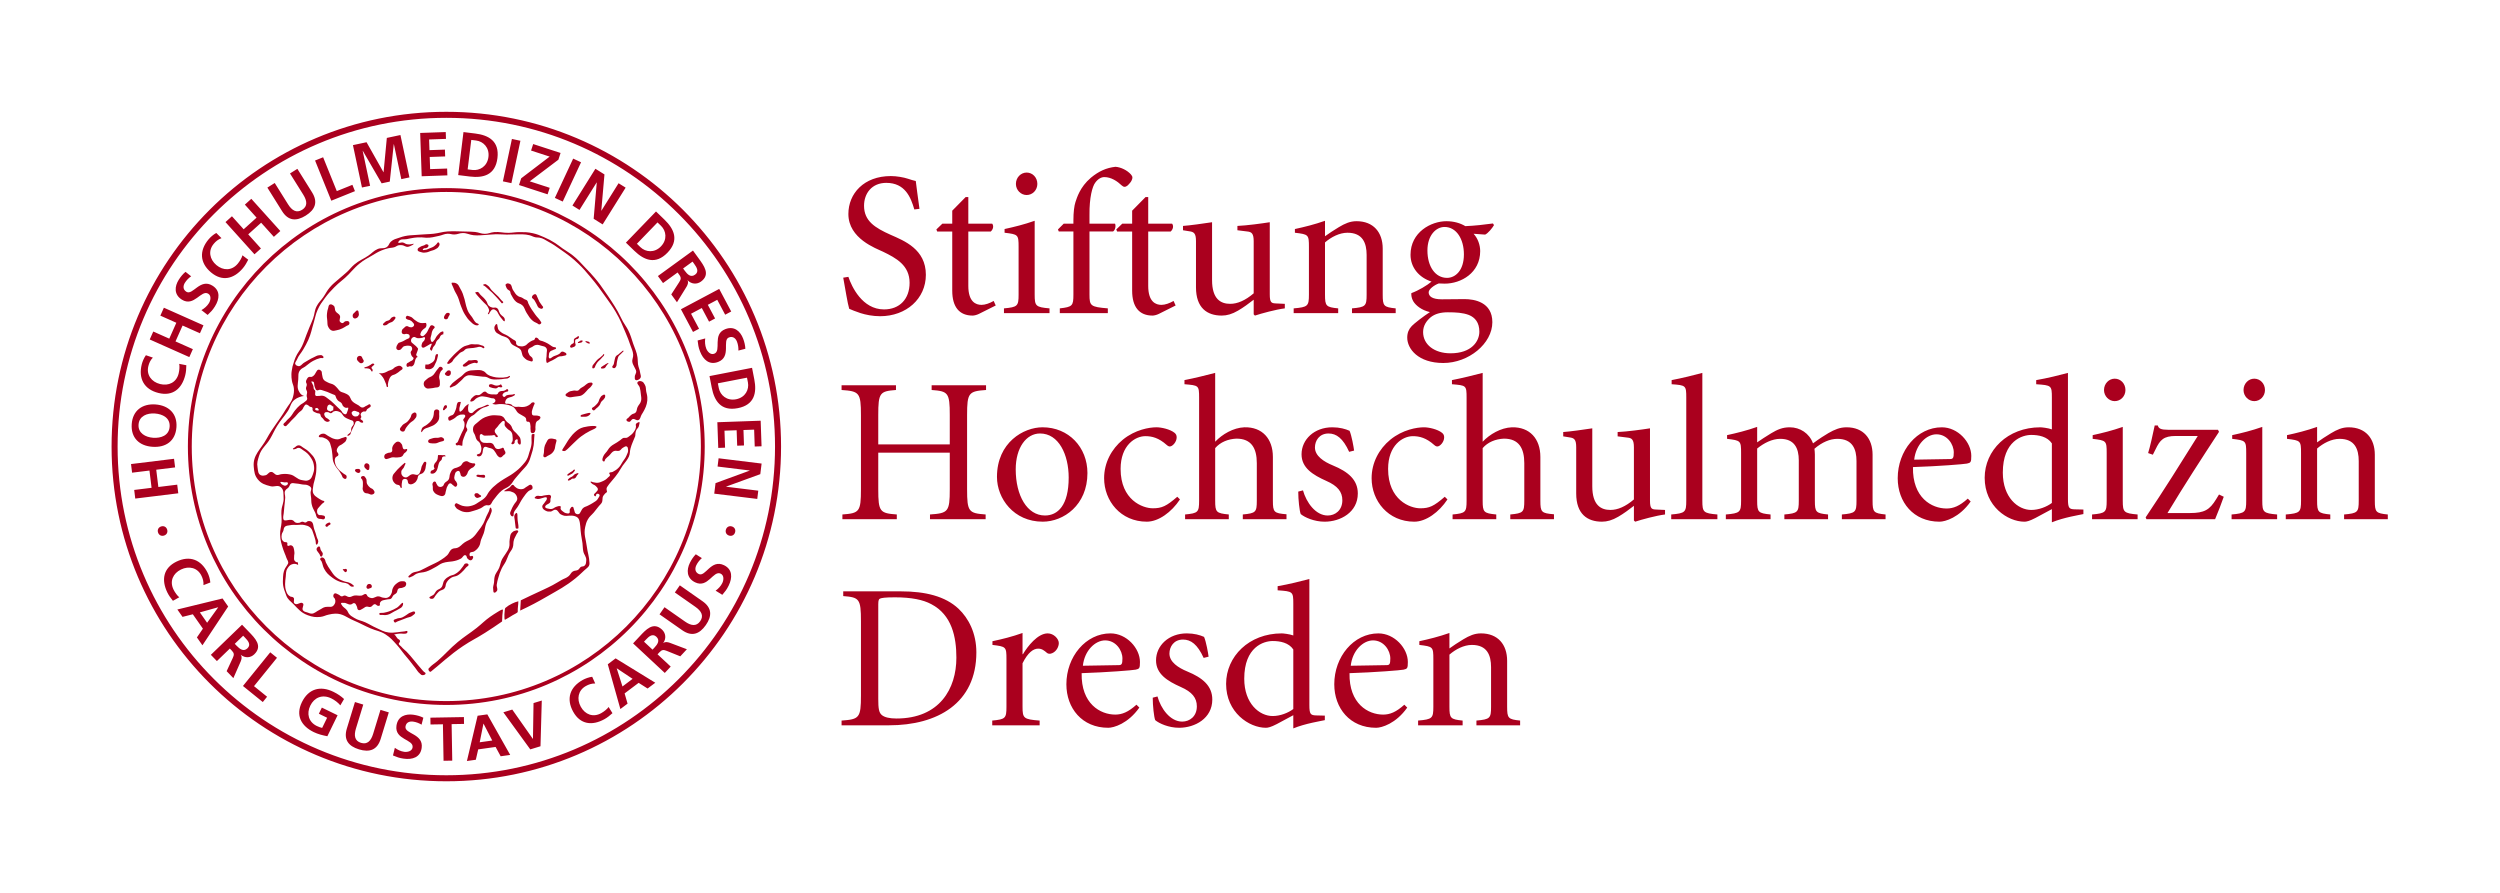 <?xml version="1.0" encoding="UTF-8" standalone="no"?>
<!-- Created with Inkscape (http://www.inkscape.org/) -->

<svg
   version="1.1"
   id="svg25"
   xml:space="preserve"
   width="423.307"
   height="151.181"
   viewBox="0 0 423.307 151.181"
   sodipodi:docname="Logo2.svg"
   inkscape:version="1.1.2 (0a00cf5339, 2022-02-04)"
   xmlns:inkscape="http://www.inkscape.org/namespaces/inkscape"
   xmlns:sodipodi="http://sodipodi.sourceforge.net/DTD/sodipodi-0.dtd"
   xmlns="http://www.w3.org/2000/svg"
   xmlns:svg="http://www.w3.org/2000/svg"><defs
     id="defs29"><clipPath
       clipPathUnits="userSpaceOnUse"
       id="clipPath39"><path
         d="M 0,113.386 H 317.48 V 0 H 0 Z"
         id="path37" /></clipPath></defs><sodipodi:namedview
     id="namedview27"
     pagecolor="#ffffff"
     bordercolor="#666666"
     borderopacity="1.0"
     inkscape:pageshadow="2"
     inkscape:pageopacity="0.0"
     inkscape:pagecheckerboard="0"
     showgrid="false"
     inkscape:zoom="2.9080572"
     inkscape:cx="211.65334"
     inkscape:cy="75.479947"
     inkscape:window-width="1852"
     inkscape:window-height="1136"
     inkscape:window-x="0"
     inkscape:window-y="0"
     inkscape:window-maximized="1"
     inkscape:current-layer="g31" /><g
     id="g31"
     inkscape:groupmode="layer"
     inkscape:label="Logo2"
     transform="matrix(1.333,0,0,-1.333,0,151.181)"><path
       d="m 99.213,56.693 c 0,23.483 -19.038,42.519 -42.52,42.519 -23.483,0 -42.52,-19.036 -42.52,-42.519 0,-23.485 19.037,-42.52 42.52,-42.52 23.482,0 42.52,19.035 42.52,42.52 m -0.766,0 c 0,-23.063 -18.694,-41.755 -41.754,-41.755 -23.061,0 -41.754,18.692 -41.754,41.755 0,23.06 18.693,41.754 41.754,41.754 23.06,0 41.754,-18.694 41.754,-41.754 m -2.578,0.003 0.867,0.03 -0.113,3.248 -5.502,-0.193 0.114,-3.263 0.867,0.031 -0.075,2.159 1.544,0.054 0.069,-1.962 0.867,0.03 -0.068,1.963 1.355,0.047 z m -0.053,8.517 -0.288,1.479 -5.404,-1.051 0.288,-1.478 c 0.322,-1.657 1.164,-3.012 3.308,-2.595 2.145,0.417 2.418,1.988 2.096,3.645 m -2.315,-2.515 c -1.177,-0.229 -2.021,0.515 -2.197,1.421 l -0.117,0.604 3.7,0.719 0.118,-0.604 c 0.176,-0.905 -0.328,-1.911 -1.504,-2.14 m 0.294,6.185 0.884,0.229 c -0.019,0.424 -0.119,0.859 -0.288,1.301 -0.348,0.905 -1.11,1.635 -2.258,1.194 -1.701,-0.653 -0.431,-2.75 -1.41,-3.126 -0.464,-0.178 -0.864,0.268 -1.014,0.658 -0.155,0.405 -0.185,0.858 -0.13,1.285 l -0.964,-0.26 c 0.07,-0.556 0.092,-0.835 0.307,-1.394 0.399,-1.038 1.168,-1.765 2.294,-1.333 1.723,0.661 0.483,2.77 1.374,3.112 0.559,0.215 0.889,-0.182 1.025,-0.536 0.138,-0.36 0.196,-0.752 0.18,-1.13 m -1.68,4.555 0.767,0.407 -1.526,2.869 -4.861,-2.584 1.533,-2.883 0.766,0.407 -1.014,1.908 1.365,0.726 0.922,-1.734 0.766,0.407 -0.922,1.734 1.197,0.637 z m -3.391,7.185 -0.7,0.963 -4.454,-3.236 0.649,-0.893 1.851,1.344 0.208,-0.287 c 0.274,-0.376 0.23,-0.584 -0.01,-0.952 l -1.001,-1.547 0.723,-0.995 1.223,1.98 c 0.133,0.233 0.273,0.549 0.116,0.806 l 0.013,0.009 c 0.489,-0.512 1.178,-0.548 1.701,-0.168 1.238,0.9 0.376,2.019 -0.319,2.976 m -0.434,-2.1 c -0.555,-0.403 -0.985,0.054 -1.305,0.495 l -0.214,0.293 1.2,0.872 0.213,-0.294 c 0.325,-0.446 0.642,-0.976 0.106,-1.366 m -3.503,2.795 c 1.517,1.571 0.839,3.015 -0.375,4.188 l -1.083,1.046 -3.824,-3.96 1.083,-1.046 c 1.214,-1.173 2.681,-1.8 4.199,-0.228 m -0.829,0.8 c -0.832,-0.863 -1.95,-0.737 -2.614,-0.096 l -0.442,0.427 2.618,2.712 0.443,-0.427 c 0.664,-0.641 0.828,-1.754 -0.005,-2.616 m -7.405,2.791 2.918,4.669 -0.897,0.56 -2.181,-3.492 -0.014,0.009 0.403,4.603 -1.151,0.719 -2.917,-4.669 0.896,-0.56 2.182,3.492 0.013,-0.009 -0.395,-4.607 z m -5.072,2.902 2.327,4.989 -1.001,0.467 -2.326,-4.99 z m -0.551,5.318 0.277,0.855 -3.48,1.131 -0.268,-0.825 2.363,-0.768 -3.616,-2.756 -0.278,-0.855 3.631,-1.18 0.268,0.826 -2.535,0.823 z m -5.969,-2.98 1.145,5.384 -1.08,0.23 -1.145,-5.385 z m -1.774,3.185 c 0.266,2.168 -1.144,2.913 -2.819,3.119 l -1.495,0.184 -0.671,-5.464 1.495,-0.184 c 1.675,-0.206 3.224,0.176 3.49,2.345 m -1.143,0.14 c -0.146,-1.19 -1.114,-1.762 -2.03,-1.65 l -0.611,0.075 0.46,3.742 0.611,-0.075 c 0.915,-0.112 1.716,-0.902 1.57,-2.092 m -8.48,-2.45 3.263,0.114 -0.03,0.867 -2.16,-0.075 -0.054,1.545 1.963,0.068 -0.03,0.867 -1.963,-0.068 -0.047,1.355 2.144,0.075 -0.031,0.867 -3.247,-0.113 z m -2.588,-0.366 1.034,0.22 -1.145,5.385 -1.728,-0.368 -0.413,-4.353 -0.015,-0.003 -2.148,3.809 -1.728,-0.368 1.144,-5.384 1.034,0.219 -0.941,4.428 0.012,0.019 2.395,-4.135 1.034,0.22 0.505,4.751 0.016,0.004 z m -5.888,-1.525 -0.325,0.805 -1.982,-0.801 -1.737,4.3 -1.024,-0.414 2.063,-5.104 z m -5.451,-0.149 -1.864,2.982 -0.936,-0.585 1.684,-2.695 c 0.498,-0.796 0.569,-1.476 -0.146,-1.924 -0.716,-0.447 -1.296,-0.084 -1.793,0.712 l -1.685,2.696 -0.936,-0.586 1.864,-2.983 c 0.781,-1.251 1.812,-1.322 3.009,-0.574 1.198,0.748 1.585,1.706 0.803,2.957 m -4.029,-4.915 -3.684,4.091 -0.82,-0.739 1.488,-1.653 -1.641,-1.478 -1.488,1.653 -0.821,-0.739 3.683,-4.091 0.821,0.739 -1.615,1.794 1.641,1.477 1.615,-1.793 z m -8.462,-1.631 c 0.254,0.303 0.539,0.557 0.989,0.725 l -0.662,0.659 c -0.379,-0.207 -0.743,-0.53 -0.976,-0.808 -1.202,-1.432 -1.132,-2.993 0.312,-4.205 1.426,-1.196 2.904,-0.82 4.05,0.545 0.269,0.32 0.487,0.703 0.673,1.072 l -0.737,0.557 c -0.065,-0.286 -0.322,-0.739 -0.601,-1.071 -0.755,-0.901 -1.848,-0.89 -2.705,-0.17 -0.864,0.725 -1.073,1.827 -0.343,2.696 m -2.865,-4.121 -0.715,0.568 c -0.326,-0.27 -0.614,-0.611 -0.865,-1.013 -0.514,-0.822 -0.638,-1.87 0.405,-2.522 1.545,-0.965 2.456,1.311 3.346,0.756 0.421,-0.264 0.305,-0.851 0.083,-1.206 -0.23,-0.368 -0.573,-0.665 -0.948,-0.877 l 0.789,-0.614 c 0.402,0.391 0.611,0.576 0.928,1.085 0.59,0.943 0.708,1.995 -0.316,2.634 -1.565,0.978 -2.503,-1.282 -3.312,-0.776 -0.508,0.317 -0.39,0.82 -0.189,1.141 0.205,0.328 0.483,0.61 0.794,0.824 m 1.566,-6.228 -5.029,2.239 -0.449,-1.008 2.032,-0.905 -0.899,-2.017 -2.032,0.904 -0.449,-1.009 5.029,-2.239 0.449,1.009 -2.204,0.982 0.898,2.017 2.205,-0.981 z m -6.43,-4.099 -0.884,0.302 c -0.251,-0.352 -0.436,-0.802 -0.524,-1.154 -0.452,-1.813 0.295,-3.187 2.124,-3.642 1.806,-0.451 2.97,0.535 3.401,2.265 0.102,0.405 0.13,0.845 0.136,1.258 l -0.907,0.178 c 0.067,-0.285 0.035,-0.806 -0.07,-1.227 -0.285,-1.14 -1.271,-1.609 -2.358,-1.338 -1.094,0.273 -1.764,1.171 -1.49,2.273 0.096,0.383 0.241,0.737 0.572,1.085 m 0.329,-5.95 c -1.66,0.116 -2.892,-0.77 -3.013,-2.493 -0.122,-1.747 0.953,-2.771 2.637,-2.888 1.683,-0.118 2.92,0.728 3.044,2.491 0.121,1.738 -1.008,2.774 -2.668,2.89 m -0.08,-1.149 c 0.991,-0.069 1.961,-0.556 1.882,-1.681 -0.078,-1.125 -1.107,-1.472 -2.098,-1.403 -0.968,0.068 -1.928,0.586 -1.851,1.679 0.076,1.094 1.099,1.473 2.067,1.405 m 2.441,-5.754 -5.464,-0.67 0.135,-1.096 2.207,0.271 0.269,-2.192 -2.207,-0.271 0.134,-1.096 5.464,0.671 -0.134,1.096 -2.396,-0.295 -0.269,2.192 2.396,0.295 z m -2.036,-9.351 c 0.106,-0.347 0.419,-0.507 0.759,-0.404 0.339,0.104 0.509,0.412 0.403,0.759 -0.106,0.347 -0.419,0.507 -0.759,0.403 -0.339,-0.104 -0.509,-0.411 -0.403,-0.758 m 1.188,-7.637 c 0.183,-0.376 0.444,-0.731 0.705,-1.051 l 0.809,0.447 c -0.234,0.175 -0.544,0.595 -0.734,0.984 -0.515,1.057 -0.061,2.05 0.945,2.541 1.014,0.495 2.105,0.237 2.603,-0.784 0.173,-0.354 0.289,-0.719 0.259,-1.198 l 0.871,0.337 c -0.034,0.431 -0.181,0.894 -0.34,1.22 -0.82,1.68 -2.274,2.252 -3.968,1.426 -1.673,-0.816 -1.932,-2.32 -1.15,-3.922 m 7.009,-0.756 -5.74,-1.4 0.656,-0.937 1.31,0.329 1.28,-1.828 -0.762,-1.111 0.701,-1.002 3.27,4.928 z m -0.556,-1.131 -1.404,-1.955 -0.922,1.318 2.317,0.65 z m 3.032,-2.203 -3.96,-3.824 0.767,-0.794 1.645,1.589 0.246,-0.256 c 0.324,-0.334 0.309,-0.546 0.123,-0.944 l -0.776,-1.671 0.854,-0.885 0.936,2.131 c 0.099,0.249 0.194,0.582 0.003,0.814 l 0.011,0.011 c 0.556,-0.439 1.243,-0.379 1.708,0.071 1.101,1.063 0.092,2.051 -0.73,2.902 z m -0.924,-2.427 1.067,1.03 0.251,-0.261 c 0.384,-0.397 0.772,-0.878 0.295,-1.338 -0.493,-0.476 -0.983,-0.083 -1.361,0.308 z m 4.506,-1.077 -3.465,-4.278 2.52,-2.04 0.545,0.674 -1.661,1.345 2.919,3.604 z m 4.02,-6.339 c -0.816,-1.673 -0.094,-3.016 1.508,-3.798 0.532,-0.259 1.133,-0.412 1.727,-0.526 l 1.3,2.665 -1.999,0.975 -0.38,-0.779 1.049,-0.512 -0.63,-1.29 c -0.19,0.04 -0.417,0.116 -0.686,0.247 -1.056,0.515 -1.31,1.578 -0.819,2.584 0.494,1.014 1.512,1.483 2.668,0.919 0.397,-0.193 0.852,-0.521 1.148,-0.884 l 0.472,0.805 c -0.363,0.335 -0.779,0.634 -1.353,0.914 -1.68,0.82 -3.178,0.374 -4.005,-1.32 m 5.713,-3.343 c -0.431,-1.41 0.191,-2.235 1.541,-2.648 1.35,-0.413 2.327,-0.077 2.758,1.334 l 1.029,3.364 -1.056,0.322 -0.93,-3.039 c -0.274,-0.898 -0.74,-1.398 -1.547,-1.152 -0.807,0.247 -0.914,0.923 -0.64,1.821 l 0.93,3.039 -1.056,0.323 z m 6.097,-2.451 -0.24,-0.97 c 0.521,-0.208 0.775,-0.324 1.369,-0.407 1.101,-0.155 2.11,0.166 2.278,1.361 0.256,1.827 -2.189,1.765 -2.057,2.71 0.084,0.593 0.591,0.689 0.966,0.636 0.383,-0.053 0.753,-0.193 1.076,-0.39 l 0.228,0.884 c -0.38,0.189 -0.808,0.313 -1.277,0.379 -0.961,0.135 -1.968,-0.178 -2.139,-1.396 -0.254,-1.804 2.196,-1.71 2.05,-2.749 -0.069,-0.492 -0.653,-0.625 -1.067,-0.567 -0.429,0.06 -0.84,0.253 -1.187,0.509 m 8.771,3.904 -4.258,-0.075 0.015,-0.867 1.577,0.027 0.081,-4.636 1.105,0.019 -0.081,4.637 1.577,0.027 z m 1.74,0.17 -1.358,-5.751 1.132,0.16 0.301,1.316 2.21,0.311 0.645,-1.184 1.21,0.17 -2.906,5.151 z m 0.267,-3.372 0.472,2.36 0.016,0.003 1.105,-2.139 z m 3.004,3.809 3.42,-4.711 1.297,0.397 0.163,5.806 -1.048,-0.32 -0.072,-4.542 -0.015,-0.004 -2.613,3.72 z m 8.87,0.072 c 0.902,-1.628 2.417,-1.807 3.976,-0.943 0.366,0.203 0.707,0.482 1.013,0.76 l -0.489,0.784 c -0.163,-0.243 -0.565,-0.575 -0.945,-0.785 -1.027,-0.57 -2.044,-0.168 -2.586,0.811 -0.547,0.987 -0.347,2.09 0.646,2.64 0.345,0.191 0.703,0.327 1.183,0.322 l -0.382,0.852 c -0.428,-0.057 -0.883,-0.228 -1.201,-0.403 -1.634,-0.907 -2.129,-2.389 -1.215,-4.038 m 4.395,6.027 1.599,-5.687 0.914,0.688 -0.376,1.298 1.783,1.343 1.137,-0.723 0.977,0.735 -5.039,3.096 z m 1.137,-0.525 0.012,0.009 2.003,-1.334 -1.285,-0.969 z m 2.077,3.178 4.027,-3.754 0.753,0.807 -1.673,1.56 0.242,0.259 c 0.317,0.341 0.529,0.337 0.937,0.173 l 1.709,-0.688 0.839,0.899 -2.177,0.823 c -0.254,0.086 -0.591,0.163 -0.813,-0.04 l -0.012,0.011 c 0.41,0.578 0.313,1.261 -0.16,1.702 -1.119,1.043 -2.053,-0.016 -2.859,-0.881 z m 1.388,0.216 0.247,0.265 c 0.377,0.404 0.837,0.816 1.321,0.364 0.502,-0.468 0.135,-0.977 -0.236,-1.375 l -0.248,-0.265 z m 4.853,1.458 c 1.208,-0.846 2.185,-0.51 2.995,0.647 0.81,1.156 0.792,2.189 -0.416,3.035 l -2.882,2.018 -0.633,-0.905 2.604,-1.823 c 0.768,-0.538 1.1,-1.136 0.616,-1.828 -0.484,-0.691 -1.16,-0.584 -1.928,-0.045 l -2.604,1.823 -0.633,-0.905 z m 2.86,23.334 c 0,18.129 -14.696,32.825 -32.825,32.825 -18.129,0 -32.825,-14.696 -32.825,-32.825 0,-18.13 14.696,-32.827 32.825,-32.827 18.129,0 32.825,14.697 32.825,32.827 m -0.49,0 c 0,-17.858 -14.478,-32.336 -32.335,-32.336 -17.858,0 -32.335,14.478 -32.335,32.336 0,17.858 14.477,32.335 32.335,32.335 17.857,0 32.335,-14.477 32.335,-32.335 m 1.874,-18.312 0.849,-0.528 c 0.359,0.431 0.547,0.637 0.81,1.176 0.487,0.999 0.494,2.058 -0.59,2.586 -1.659,0.81 -2.355,-1.536 -3.213,-1.118 -0.539,0.263 -0.473,0.775 -0.307,1.115 0.169,0.348 0.416,0.657 0.703,0.903 l -0.77,0.49 c -0.297,-0.303 -0.547,-0.672 -0.755,-1.097 -0.425,-0.872 -0.439,-1.927 0.667,-2.466 1.637,-0.799 2.305,1.56 3.248,1.101 0.447,-0.218 0.393,-0.815 0.209,-1.19 -0.19,-0.39 -0.5,-0.722 -0.851,-0.972 m 2.469,7.401 c 0.106,0.346 -0.063,0.654 -0.403,0.758 -0.339,0.103 -0.652,-0.057 -0.758,-0.403 -0.106,-0.347 0.064,-0.655 0.403,-0.759 0.339,-0.104 0.652,0.057 0.758,0.404 m -2.644,4.923 5.464,-0.671 0.129,1.049 -4.086,0.502 0.001,0.015 4.342,1.581 0.166,1.346 -5.464,0.671 -0.129,-1.049 4.086,-0.502 -0.002,-0.015 -4.343,-1.589 z"
       style="fill:#aa001e;fill-opacity:1;fill-rule:nonzero;stroke:none"
       id="path43" /><path
       d="m 82.224,62.94 c -0.015,0.289 -0.078,0.447 -0.136,0.73 -0.068,0.348 -0.002,0.586 -0.187,0.89 -0.112,0.181 -0.174,0.33 -0.375,0.401 -0.187,0.067 -0.36,0.086 -0.506,-0.049 -0.221,-0.204 0.172,-0.438 0.246,-0.73 0.082,-0.318 0.105,-0.505 0.137,-0.833 0.032,-0.334 0.102,-0.533 0.025,-0.86 -0.083,-0.343 -0.296,-0.469 -0.446,-0.79 -0.126,-0.274 -0.053,-0.52 -0.277,-0.719 -0.144,-0.127 -0.287,-0.099 -0.446,-0.206 -0.188,-0.125 -0.265,-0.235 -0.419,-0.403 -0.109,-0.119 -0.294,-0.157 -0.267,-0.316 0.026,-0.148 0.169,-0.198 0.317,-0.221 0.234,-0.036 0.265,0.294 0.495,0.353 0.268,0.067 0.439,-0.236 0.696,-0.132 0.285,0.115 0.252,0.41 0.408,0.673 0.145,0.246 0.24,0.375 0.365,0.63 0.139,0.287 0.224,0.452 0.297,0.76 0.073,0.314 0.092,0.502 0.073,0.822 m -35.65,-23.977 c -0.055,-0.11 -0.028,-0.232 0.069,-0.308 0.105,-0.082 0.216,-0.009 0.343,0.034 0.09,0.031 0.165,0.034 0.215,0.114 0.045,0.074 0.041,0.139 0.016,0.223 -0.04,0.126 -0.135,0.193 -0.266,0.212 -0.18,0.025 -0.346,-0.096 -0.377,-0.275 m 0.976,11.817 c 0.084,0.165 -0.038,0.306 -0.153,0.45 -0.11,0.136 -0.244,0.128 -0.377,0.24 -0.175,0.147 -0.269,0.245 -0.377,0.445 -0.144,0.266 0.004,0.509 -0.172,0.754 -0.094,0.132 -0.145,0.269 -0.306,0.279 -0.139,0.007 -0.273,-0.042 -0.31,-0.176 -0.037,-0.132 0.121,-0.181 0.171,-0.308 0.109,-0.275 0.058,-0.459 0.068,-0.754 0.009,-0.214 -0.072,-0.348 0,-0.548 0.057,-0.155 0.104,-0.254 0.241,-0.343 0.128,-0.084 0.235,-0.053 0.385,-0.086 0.231,-0.051 0.371,-0.211 0.592,-0.127 0.107,0.041 0.185,0.072 0.238,0.174 m -0.804,16.109 c -0.173,-0.095 -0.611,-0.131 -0.445,-0.24 0.09,-0.059 0.169,-0.006 0.277,-0.022 0.163,-0.023 0.267,-0.019 0.412,-0.099 0.144,-0.079 0.2,-0.417 0.304,-0.29 0.051,0.064 0.043,0.125 0.034,0.206 -0.012,0.116 -0.156,0.147 -0.143,0.263 0.011,0.109 0.108,0.135 0.175,0.222 0.069,0.089 0.237,0.139 0.174,0.234 -0.034,0.05 -0.079,0.056 -0.137,0.068 -0.146,0.032 -0.211,-0.1 -0.343,-0.171 -0.122,-0.063 -0.188,-0.105 -0.308,-0.171 m -0.248,-12.333 c -0.127,-0.036 -0.189,-0.127 -0.222,-0.255 -0.044,-0.171 0.047,-0.295 0.174,-0.417 0.112,-0.107 0.234,-0.241 0.365,-0.159 0.099,0.061 0.087,0.165 0.102,0.281 0.024,0.195 0.029,0.374 -0.133,0.485 -0.095,0.065 -0.176,0.094 -0.286,0.065 m -1.099,-0.704 c -0.119,-0.009 -0.228,-0.006 -0.286,-0.111 -0.079,-0.144 0.08,-0.282 0.228,-0.353 0.121,-0.057 0.24,-0.085 0.342,0 0.114,0.094 0.126,0.262 0.034,0.376 -0.079,0.103 -0.189,0.096 -0.318,0.088 m -4.375,3.992 c 0.291,-0.117 0.486,-0.174 0.696,-0.408 0.22,-0.245 0.237,-0.462 0.333,-0.778 0.121,-0.393 0.112,-0.634 0.169,-1.042 0.047,-0.32 0.009,-0.515 0.105,-0.824 0.089,-0.284 0.179,-0.434 0.341,-0.683 0.133,-0.207 0.249,-0.294 0.389,-0.495 0.14,-0.201 0.205,-0.324 0.331,-0.534 0.095,-0.159 0.082,-0.314 0.239,-0.411 0.1,-0.061 0.187,-0.128 0.292,-0.075 0.106,0.054 0.112,0.166 0.11,0.285 -0.002,0.233 -0.263,0.25 -0.436,0.407 -0.235,0.213 -0.415,0.288 -0.615,0.534 -0.213,0.264 -0.349,0.435 -0.413,0.768 -0.05,0.262 -0.094,0.45 0.034,0.686 0.096,0.173 0.32,0.152 0.377,0.342 0.068,0.223 -0.214,0.329 -0.204,0.562 0.008,0.201 0.071,0.318 0.19,0.48 0.157,0.213 0.36,0.209 0.56,0.382 0.199,0.17 0.389,0.238 0.46,0.491 0.036,0.126 0.098,0.233 0.016,0.334 -0.104,0.124 -0.255,-0.018 -0.415,-0.047 -0.284,-0.051 -0.42,-0.209 -0.709,-0.215 -0.217,-0.003 -0.34,0.035 -0.547,0.102 -0.239,0.079 -0.349,0.182 -0.575,0.291 -0.282,0.137 -0.418,0.361 -0.73,0.333 -0.139,-0.012 -0.227,-0.027 -0.341,-0.108 -0.093,-0.067 -0.171,-0.112 -0.187,-0.225 -0.031,-0.212 0.331,-0.072 0.53,-0.152 m 0.377,-11.035 c -0.031,-0.036 -0.059,-0.055 -0.069,-0.103 -0.021,-0.093 0.046,-0.173 0.137,-0.205 0.119,-0.041 0.172,0.097 0.274,0.172 0.099,0.073 0.246,0.081 0.24,0.206 -0.002,0.041 -0.012,0.067 -0.035,0.102 -0.08,0.124 -0.245,0.032 -0.376,-0.034 -0.077,-0.039 -0.116,-0.072 -0.171,-0.138 m 2.535,-6.064 c 0.052,0.022 0.077,0.053 0.103,0.103 0.05,0.096 0.047,0.203 -0.035,0.274 -0.08,0.07 -0.167,0 -0.274,0 h -0.205 c 0.036,-0.092 0.07,-0.143 0.139,-0.214 0.087,-0.089 0.159,-0.211 0.272,-0.163 m -2.949,2.229 c 0.068,0.239 -0.146,0.36 -0.252,0.583 -0.083,0.175 -0.031,0.452 -0.225,0.442 -0.115,-0.004 -0.17,-0.078 -0.24,-0.17 -0.207,-0.269 0.138,-0.52 0.314,-0.809 0.077,-0.127 0.074,-0.325 0.22,-0.305 0.124,0.014 0.148,0.14 0.183,0.259 m 0.178,-0.492 c -0.061,0.054 -0.096,0.098 -0.176,0.113 -0.129,0.028 -0.249,-0.019 -0.308,-0.137 -0.072,-0.144 0.108,-0.228 0.171,-0.377 0.145,-0.344 0.137,-0.575 0.313,-0.904 0.28,-0.528 0.554,-0.776 1.036,-1.132 0.371,-0.275 0.612,-0.396 1.046,-0.554 0.338,-0.122 0.569,-0.069 0.895,-0.22 0.245,-0.112 0.312,-0.378 0.582,-0.376 0.081,0 0.156,-0.03 0.206,0.035 0.07,0.091 -0.09,0.159 -0.172,0.239 -0.111,0.109 -0.202,0.138 -0.343,0.205 -0.262,0.127 -0.446,0.103 -0.719,0.205 -0.425,0.162 -0.68,0.258 -1.028,0.55 -0.323,0.27 -0.436,0.497 -0.678,0.841 -0.255,0.363 -0.393,0.576 -0.589,0.975 -0.102,0.205 -0.064,0.386 -0.236,0.537 m 2.052,30.027 c -0.229,0.215 0.08,0.518 -0.049,0.805 -0.124,0.275 -0.378,0.3 -0.539,0.555 -0.162,0.257 -0.024,0.552 -0.269,0.73 -0.153,0.111 -0.292,0.204 -0.465,0.132 -0.188,-0.079 -0.153,-0.282 -0.22,-0.475 -0.082,-0.233 -0.108,-0.372 -0.137,-0.617 -0.047,-0.385 -0.009,-0.608 0.034,-0.994 0.034,-0.31 -0.021,-0.518 0.137,-0.788 0.129,-0.22 0.234,-0.373 0.479,-0.445 0.19,-0.055 0.31,0.005 0.504,0.036 0.323,0.053 0.502,0.12 0.798,0.258 0.225,0.105 0.335,0.199 0.549,0.323 0.114,0.067 0.226,0.055 0.292,0.17 0.061,0.105 0.073,0.203 0.016,0.31 -0.083,0.157 -0.268,0.123 -0.445,0.102 -0.196,-0.022 -0.251,-0.274 -0.446,-0.239 -0.106,0.018 -0.161,0.063 -0.239,0.137 m 3.357,-10.623 c -0.232,-0.081 -0.339,-0.269 -0.582,-0.239 -0.202,0.025 -0.273,0.165 -0.445,0.274 -0.311,0.195 -0.529,0.254 -0.789,0.514 -0.259,0.259 -0.229,0.558 -0.513,0.788 -0.177,0.142 -0.309,0.178 -0.515,0.274 -0.196,0.09 -0.338,0.081 -0.513,0.205 -0.162,0.115 -0.206,0.234 -0.343,0.378 -0.159,0.165 -0.234,0.278 -0.419,0.413 -0.279,0.201 -0.515,0.171 -0.815,0.34 -0.226,0.128 -0.397,0.166 -0.548,0.377 -0.143,0.201 -0.112,0.368 -0.181,0.604 -0.059,0.203 0.016,0.387 -0.148,0.523 -0.111,0.092 -0.217,0.149 -0.356,0.107 -0.127,-0.04 -0.149,-0.145 -0.231,-0.25 -0.114,-0.144 -0.124,-0.266 -0.249,-0.401 -0.104,-0.112 -0.167,-0.184 -0.308,-0.24 -0.149,-0.06 -0.27,0.041 -0.412,-0.035 -0.125,-0.067 -0.17,-0.149 -0.239,-0.274 -0.062,-0.111 -0.098,-0.181 -0.103,-0.308 -0.005,-0.142 0.087,-0.208 0.101,-0.348 0.021,-0.214 -0.122,-0.329 -0.101,-0.543 0.017,-0.168 0.116,-0.243 0.137,-0.411 0.024,-0.192 -0.053,-0.301 -0.052,-0.496 10e-4,-0.181 0.115,-0.293 0.052,-0.463 -0.056,-0.153 -0.168,-0.194 -0.29,-0.301 -0.211,-0.191 -0.382,-0.236 -0.601,-0.418 -0.283,-0.237 -0.418,-0.401 -0.651,-0.686 -0.229,-0.28 -0.303,-0.481 -0.534,-0.757 -0.216,-0.261 -0.398,-0.354 -0.603,-0.624 -0.131,-0.175 -0.421,-0.287 -0.302,-0.47 0.065,-0.099 0.157,-0.161 0.274,-0.137 0.084,0.019 0.106,0.082 0.171,0.137 0.223,0.19 0.31,0.338 0.514,0.549 0.198,0.203 0.318,0.309 0.514,0.513 0.22,0.23 0.31,0.392 0.547,0.602 0.104,0.091 0.183,0.12 0.276,0.22 0.077,0.086 0.116,0.14 0.171,0.242 0.035,0.1 0.065,0.156 0.129,0.242 0.084,0.115 0.127,0.245 0.27,0.246 0.065,0.002 0.1,-0.024 0.16,-0.049 0.142,-0.059 0.197,-0.16 0.32,-0.234 0.303,-0.066 0.251,-0.038 0.317,-0.16 0.051,-0.091 -0.017,-0.17 0.017,-0.269 0.075,-0.228 0.286,-0.251 0.5,-0.359 0.178,-0.091 0.371,-0.005 0.48,-0.173 0.053,-0.081 0.026,-0.151 0.068,-0.239 0.07,-0.145 0.168,-0.188 0.275,-0.308 0.107,-0.12 0.133,-0.229 0.274,-0.308 0.153,-0.087 0.285,-0.143 0.445,-0.069 0.061,0.029 0.12,0.038 0.137,0.103 0.021,0.083 -0.08,0.107 -0.137,0.172 -0.151,0.164 -0.348,0.157 -0.452,0.356 -0.083,0.162 -0.172,0.318 -0.062,0.466 0.099,0.131 0.246,0.11 0.411,0.103 0.164,-0.008 0.234,-0.158 0.397,-0.14 0.171,0.017 0.207,0.182 0.369,0.237 0.29,0.098 0.502,0.036 0.777,-0.097 0.303,-0.149 0.32,-0.433 0.593,-0.633 0.26,-0.19 0.453,-0.22 0.743,-0.362 0.132,-0.064 0.255,-0.045 0.34,-0.166 0.065,-0.092 0.068,-0.166 0.071,-0.278 0.004,-0.244 -0.211,-0.323 -0.293,-0.552 -0.077,-0.217 0.02,-0.394 -0.118,-0.579 -0.064,-0.085 -0.132,-0.104 -0.204,-0.182 -0.077,-0.083 -0.254,-0.152 -0.173,-0.231 0.068,-0.064 0.153,0.013 0.237,0.056 0.196,0.103 0.161,0.309 0.258,0.508 0.084,0.172 0.123,0.273 0.206,0.445 0.091,0.189 0.147,0.291 0.238,0.48 0.056,0.117 0.039,0.225 0.143,0.301 0.091,0.069 0.171,0.069 0.285,0.065 0.181,-0.009 0.233,-0.206 0.415,-0.208 0.076,-0.002 0.149,-0.03 0.193,0.033 0.048,0.068 -0.019,0.132 -0.057,0.206 -0.064,0.127 -0.268,0.111 -0.265,0.253 10e-4,0.083 0.075,0.111 0.094,0.192 0.035,0.15 -0.114,0.236 -0.078,0.384 0.043,0.176 0.154,0.261 0.318,0.335 0.127,0.058 0.245,-0.041 0.353,0.047 0.08,0.062 0.062,0.149 0.127,0.227 0.085,0.104 0.175,0.117 0.274,0.207 0.087,0.078 0.197,0.103 0.206,0.221 0.007,0.078 -0.015,0.131 -0.069,0.19 -0.124,0.132 -0.274,-0.078 -0.446,-0.138 m -5.013,-0.217 c 0.025,0.122 0.047,0.211 0.148,0.287 0.059,0.043 0.102,0.069 0.176,0.069 0.091,0.002 0.136,-0.048 0.211,-0.1 0.06,-0.039 0.077,-0.083 0.139,-0.118 0.041,-0.023 0.109,0 0.112,-0.046 0.013,-0.185 -0.022,-0.286 -0.022,-0.458 l -0.216,-0.083 c -0.072,-0.03 -0.112,-0.109 -0.184,-0.079 -0.036,0.013 -0.039,0.046 -0.073,0.064 -0.041,0.024 -0.075,0.01 -0.119,0.028 -0.066,0.027 -0.103,0.053 -0.145,0.112 -0.074,0.103 -0.052,0.2 -0.027,0.324 m -1.539,-0.191 c 0.034,0.062 0.075,0.095 0.144,0.112 0.086,0.023 0.157,0.002 0.219,-0.06 0.047,-0.04 0.153,-0.181 0.076,-0.247 -0.052,-0.044 -0.107,-0.011 -0.175,-0.004 -0.073,0.006 -0.127,-0.007 -0.185,0.038 -0.054,0.045 -0.077,0.091 -0.079,0.161 m 4.223,0.135 c -0.015,-0.165 -0.039,-0.26 -0.103,-0.413 -0.076,-0.176 -0.082,-0.402 -0.274,-0.411 -0.092,-0.003 -0.141,0.036 -0.22,0.082 -0.176,0.099 -0.191,0.251 -0.329,0.399 -0.144,0.155 -0.241,0.227 -0.394,0.374 -0.209,0.199 -0.317,0.321 -0.531,0.517 -0.256,0.233 -0.394,0.373 -0.677,0.571 -0.255,0.179 -0.384,0.338 -0.687,0.405 -0.238,0.053 -0.381,-0.032 -0.623,-0.017 -0.121,0.009 -0.215,-0.044 -0.308,0.035 -0.109,0.091 -0.056,0.215 -0.064,0.356 -0.006,0.102 0.04,0.164 0.007,0.258 -0.032,0.091 -0.107,0.108 -0.154,0.189 -0.092,0.16 -0.038,0.289 -0.098,0.463 -0.067,0.199 -0.152,0.3 -0.239,0.478 -0.047,0.096 0.19,0.069 0.273,0.003 0.118,-0.096 0.053,-0.437 0.172,-0.686 0.074,-0.157 0.079,-0.31 0.239,-0.376 0.149,-0.061 0.247,0.072 0.407,0.068 0.167,-0.005 0.255,-0.056 0.416,-0.103 0.203,-0.057 0.316,-0.098 0.514,-0.171 0.286,-0.106 0.43,-0.209 0.719,-0.308 0.288,-0.098 0.296,-0.113 0.341,-0.257 0.064,-0.208 0.114,-0.313 0.244,-0.475 0.157,-0.199 0.357,-0.199 0.512,-0.4 0.103,-0.131 0.088,-0.255 0.205,-0.376 0.1,-0.101 0.171,-0.156 0.307,-0.197 0.129,-0.038 0.291,0.041 0.345,-0.008 m 1.386,-0.842 c -0.023,-0.029 -0.055,-0.026 -0.079,-0.054 -0.024,-0.028 -0.019,-0.057 -0.039,-0.086 -0.07,-0.1 -0.171,-0.1 -0.291,-0.113 -0.101,-0.01 -0.165,-0.012 -0.258,0.027 -0.124,0.051 -0.181,0.121 -0.245,0.237 -0.035,0.065 -0.051,0.107 -0.064,0.18 0.021,0.075 0.046,0.117 0.103,0.17 0.035,0.034 0.059,0.05 0.103,0.068 0.109,0.051 0.191,0.035 0.308,0.005 0.071,-0.016 0.105,-0.043 0.172,-0.073 0.109,-0.049 0.217,-0.032 0.274,-0.137 0.043,-0.076 0.073,-0.158 0.016,-0.224 m -0.084,12.525 c 0.058,0.144 0.043,0.247 0.011,0.399 -0.025,0.111 -0.015,0.21 -0.112,0.27 -0.146,0.09 -0.253,-0.107 -0.38,-0.223 -0.138,-0.126 -0.265,-0.209 -0.27,-0.396 -0.004,-0.154 0.031,-0.287 0.168,-0.358 0.124,-0.063 0.233,-0.026 0.355,0.04 0.121,0.065 0.176,0.142 0.228,0.268 m 0.273,-5.104 c -0.088,0.029 -0.151,0.029 -0.239,0 -0.135,-0.047 -0.205,-0.137 -0.24,-0.275 -0.053,-0.202 0.087,-0.336 0.24,-0.481 0.084,-0.078 0.135,-0.145 0.251,-0.159 0.169,-0.019 0.328,0.074 0.365,0.239 0.028,0.131 -0.065,0.203 -0.127,0.322 -0.078,0.149 -0.09,0.299 -0.25,0.354 m 35.533,-2.777 c 0.121,0.208 -0.005,0.378 -0.034,0.618 -0.055,0.446 -0.213,0.672 -0.28,1.118 -0.049,0.34 -0.012,0.539 -0.064,0.877 -0.103,0.695 -0.316,1.052 -0.543,1.719 -0.231,0.675 -0.314,1.079 -0.635,1.718 -0.227,0.452 -0.424,0.669 -0.672,1.112 -0.272,0.485 -0.379,0.783 -0.651,1.268 -0.299,0.534 -0.489,0.823 -0.823,1.337 -0.32,0.495 -0.513,0.766 -0.85,1.251 -0.221,0.318 -0.339,0.503 -0.571,0.814 -0.263,0.352 -0.419,0.545 -0.702,0.881 -0.433,0.513 -0.701,0.784 -1.166,1.268 -0.602,0.626 -0.911,1.018 -1.589,1.561 -0.488,0.39 -0.813,0.544 -1.322,0.906 -0.364,0.257 -0.55,0.43 -0.925,0.67 -0.537,0.344 -0.862,0.512 -1.447,0.766 -0.532,0.23 -0.836,0.366 -1.401,0.491 -0.644,0.144 -1.027,0.142 -1.687,0.143 -0.553,0.001 -0.863,-0.087 -1.415,-0.095 -0.705,-0.01 -1.103,0.158 -1.803,0.095 -0.471,-0.041 -0.719,-0.22 -1.19,-0.22 -0.489,0 -0.746,0.18 -1.231,0.236 -0.426,0.049 -0.67,0.036 -1.099,0.052 -0.479,0.018 -0.749,0.03 -1.227,0.032 -0.454,0.002 -0.71,0.017 -1.162,-0.016 -0.697,-0.05 -1.073,-0.211 -1.766,-0.29 -0.643,-0.073 -1.011,-0.05 -1.655,-0.111 -1.051,-0.1 -1.686,-0.024 -2.679,-0.381 -0.457,-0.164 -0.772,-0.197 -1.127,-0.528 -0.224,-0.21 -0.219,-0.448 -0.458,-0.638 -0.377,-0.3 -0.759,-0.092 -1.201,-0.283 -0.526,-0.226 -0.724,-0.528 -1.198,-0.848 -0.681,-0.462 -1.156,-0.596 -1.782,-1.131 -0.383,-0.327 -0.538,-0.577 -0.905,-0.921 -0.394,-0.371 -0.648,-0.544 -1.052,-0.905 -0.462,-0.413 -0.761,-0.612 -1.161,-1.087 -0.372,-0.442 -0.491,-0.759 -0.822,-1.233 -0.322,-0.462 -0.598,-0.665 -0.85,-1.168 -0.28,-0.561 -0.232,-0.955 -0.444,-1.544 -0.157,-0.433 -0.28,-0.665 -0.454,-1.092 -0.155,-0.38 -0.24,-0.597 -0.391,-0.98 -0.222,-0.557 -0.301,-0.891 -0.56,-1.432 -0.273,-0.57 -0.558,-0.823 -0.81,-1.402 -0.194,-0.448 -0.242,-0.724 -0.397,-1.188 -0.054,-0.374 -0.127,-0.582 -0.137,-0.959 -0.009,-0.344 0.013,-0.541 0.069,-0.88 0.061,-0.359 0.204,-0.54 0.239,-0.903 0.042,-0.426 0.004,-0.68 -0.103,-1.095 -0.18,-0.702 -0.554,-0.988 -0.925,-1.612 -0.89,-1.492 -1.601,-2.208 -2.433,-3.734 -0.73,-1.343 -1.78,-2.043 -1.63,-3.566 0.063,-0.643 0.106,-1.07 0.508,-1.575 0.448,-0.563 0.926,-0.697 1.622,-0.878 0.489,-0.127 0.894,0.203 1.29,-0.111 0.425,-0.337 0.331,-0.799 0.369,-1.34 0.047,-0.648 -0.228,-0.996 -0.274,-1.645 -0.041,-0.572 0.047,-0.899 0.016,-1.47 -0.032,-0.608 -0.201,-0.938 -0.187,-1.545 0.017,-0.768 0.166,-1.196 0.398,-1.928 0.131,-0.412 0.267,-0.624 0.397,-1.036 0.093,-0.299 0.33,-0.49 0.206,-0.778 -0.145,-0.336 -0.571,-0.591 -0.624,-1.637 -0.049,-0.949 -0.058,-1.2 0.411,-2.399 0.2,-0.51 0.516,-0.688 0.9,-1.08 0.636,-0.647 0.987,-1.115 1.841,-1.422 0.596,-0.213 0.981,-0.277 1.61,-0.205 0.417,0.048 0.625,0.208 1.037,0.29 0.327,0.067 0.514,0.116 0.847,0.122 0.968,0.015 1.432,-0.492 2.323,-0.867 0.853,-0.359 1.299,-0.637 2.147,-1.005 0.735,-0.318 1.23,-0.334 1.904,-0.767 0.644,-0.414 0.925,-0.769 1.439,-1.335 0.39,-0.431 0.558,-0.718 0.925,-1.167 0.264,-0.322 0.423,-0.497 0.685,-0.822 0.306,-0.38 0.461,-0.607 0.766,-0.988 0.206,-0.259 0.279,-0.449 0.536,-0.655 0.113,-0.091 0.164,-0.191 0.309,-0.206 0.188,-0.021 0.474,0.074 0.413,0.254 -0.032,0.093 -0.119,0.096 -0.191,0.162 -0.147,0.139 -0.214,0.232 -0.348,0.382 -0.363,0.403 -0.542,0.655 -0.894,1.067 -0.368,0.432 -0.559,0.692 -0.956,1.1 -0.25,0.256 -0.436,0.356 -0.663,0.632 -0.14,0.171 -0.405,0.257 -0.325,0.463 0.027,0.071 0.097,0.081 0.12,0.154 0.037,0.12 0.011,0.254 -0.103,0.309 -0.367,0.175 -0.319,0.485 -0.636,0.636 0.257,0.066 0.406,0.092 0.671,0.117 0.318,0.031 0.523,-0.054 0.821,0 0.145,0.026 0.242,0.139 0.21,0.268 -0.04,0.157 -0.253,0.011 -0.415,0.006 -0.338,-0.009 -0.522,-0.073 -0.859,-0.101 -0.425,-0.035 -0.67,-0.088 -1.094,-0.036 -0.651,0.078 -0.976,0.319 -1.576,0.582 -0.563,0.248 -0.846,0.458 -1.405,0.712 -0.543,0.246 -0.914,0.25 -1.417,0.571 -0.282,0.178 -0.475,0.263 -0.674,0.534 -0.098,0.135 -0.113,0.237 -0.205,0.377 -0.214,0.329 -0.51,0.381 -0.696,0.728 -0.04,0.074 -0.111,0.114 -0.092,0.196 0.028,0.121 0.186,0.054 0.308,0.069 0.38,0.044 0.584,-0.28 0.958,-0.202 0.17,0.035 0.242,0.202 0.413,0.169 0.198,-0.041 0.222,-0.232 0.321,-0.406 0.092,-0.163 0.021,-0.34 0.175,-0.445 0.208,-0.142 0.393,0.069 0.623,0.174 0.156,0.071 0.215,0.176 0.381,0.222 0.209,0.058 0.343,-0.076 0.555,-0.032 0.259,0.057 0.32,0.377 0.584,0.348 0.166,-0.016 0.209,-0.196 0.377,-0.205 0.081,-0.003 0.141,-0.016 0.205,0.035 0.095,0.075 -0.004,0.193 0.034,0.309 0.133,0.408 0.575,0.382 0.994,0.479 0.138,0.032 0.23,-0.003 0.358,0.054 0.226,0.101 0.214,0.328 0.396,0.494 0.125,0.115 0.236,0.131 0.35,0.257 0.163,0.178 0.074,0.416 0.27,0.556 0.156,0.112 0.303,0.038 0.481,0.11 0.187,0.078 0.357,0.09 0.44,0.276 0.072,0.158 0.082,0.314 -0.034,0.445 -0.104,0.119 -0.232,0.1 -0.391,0.109 -0.325,0.02 -0.517,-0.114 -0.774,-0.315 -0.248,-0.193 -0.357,-0.36 -0.479,-0.649 -0.088,-0.208 -0.035,-0.36 -0.132,-0.565 -0.116,-0.245 -0.204,-0.418 -0.451,-0.532 -0.224,-0.104 -0.387,-0.061 -0.632,-0.026 -0.215,0.03 -0.317,0.136 -0.532,0.162 -0.394,0.048 -0.611,-0.299 -0.995,-0.206 -0.167,0.043 -0.272,0.074 -0.402,0.187 -0.108,0.092 -0.09,0.224 -0.214,0.294 -0.208,0.113 -0.35,-0.132 -0.582,-0.172 -0.356,-0.063 -0.57,0.059 -0.926,0 -0.255,-0.043 -0.377,-0.186 -0.635,-0.186 -0.257,0 -0.377,0.219 -0.633,0.186 -0.125,-0.014 -0.181,-0.101 -0.308,-0.103 -0.197,-10e-4 -0.26,0.174 -0.446,0.24 -0.191,0.071 -0.353,0.23 -0.513,0.103 -0.117,-0.092 -0.139,-0.215 -0.12,-0.362 0.02,-0.146 0.158,-0.18 0.206,-0.318 0.108,-0.305 0.041,-0.572 -0.174,-0.814 -0.269,-0.302 -0.56,-0.11 -1.02,-0.191 -0.331,-0.056 -0.474,-0.226 -0.777,-0.371 -0.388,-0.186 -0.656,-0.49 -0.994,-0.479 -0.207,0.006 -0.318,0.068 -0.513,0.138 -0.237,0.083 -0.42,0.083 -0.583,0.273 -0.235,0.275 0.264,0.781 -0.068,0.926 -0.07,0.028 -0.115,0.059 -0.189,0.043 -0.326,-0.079 -0.551,-0.288 -0.809,-0.1 -0.25,0.181 0.075,0.582 -0.167,0.776 -0.132,0.105 -0.266,0.053 -0.412,0.136 -0.298,0.174 -0.408,0.392 -0.514,0.721 -0.181,0.564 -0.12,1.078 -0.037,1.759 0.052,0.435 -0.008,0.736 0.238,1.099 0.161,0.241 0.279,0.404 0.554,0.497 0.291,0.098 0.519,0.074 0.783,-0.084 l -0.03,0.326 c -0.179,0.002 -0.303,0.063 -0.411,0.205 -0.123,0.162 -0.06,0.313 -0.069,0.514 -0.009,0.228 0.065,0.358 0.035,0.582 -0.051,0.378 -0.064,0.788 -0.434,0.873 -0.162,0.038 -0.293,-0.154 -0.423,-0.05 -0.12,0.096 0.036,0.275 -0.069,0.388 -0.105,0.111 -0.248,0.019 -0.381,0.096 -0.328,0.187 -0.363,0.547 -0.304,0.921 0.032,0.201 0.136,0.288 0.206,0.479 0.062,0.171 0.03,0.299 0.137,0.446 0.181,0.247 0.438,0.212 0.738,0.272 0.324,0.066 0.516,0.028 0.846,0.032 0.379,0.005 0.603,0.072 0.972,-0.016 0.295,-0.069 0.484,-0.109 0.714,-0.306 0.295,-0.253 0.308,-0.527 0.449,-0.889 0.107,-0.272 0.131,-0.439 0.222,-0.719 0.072,-0.217 -0.004,-0.675 0.191,-0.553 0.096,0.059 0.108,0.145 0.142,0.252 0.086,0.274 -0.097,0.438 -0.174,0.714 -0.098,0.353 -0.151,0.554 -0.285,0.894 -0.179,0.449 -0.082,1.035 -0.56,1.106 -0.104,0.017 -0.169,0.019 -0.27,-0.007 -0.122,-0.032 -0.156,-0.136 -0.279,-0.164 -0.17,-0.036 -0.261,0.111 -0.435,0.1 -0.166,-0.01 -0.237,-0.119 -0.401,-0.143 -0.181,-0.025 -0.299,-0.03 -0.465,0.043 -0.145,0.064 -0.173,0.186 -0.313,0.26 -0.313,0.164 -0.555,0.03 -0.909,0 -0.218,-0.02 -0.32,0.048 -0.333,0.3 -0.012,0.239 0.039,0.371 0.063,0.608 0.037,0.36 0.052,0.563 0.087,0.923 0.039,0.415 0.085,0.646 0.103,1.062 0.015,0.347 -0.161,0.583 0,0.892 0.108,0.206 0.277,0.239 0.429,0.416 0.158,0.184 0.134,0.415 0.359,0.508 0.16,0.067 0.271,0.008 0.445,0 0.365,-0.017 0.565,-0.078 0.925,-0.137 0.314,-0.052 0.527,0.013 0.803,-0.144 0.127,-0.073 0.214,-0.111 0.293,-0.232 0.146,-0.225 -0.042,-0.419 -0.034,-0.686 0.009,-0.259 0.049,-0.404 0.074,-0.662 0.03,-0.302 0.002,-0.48 0.063,-0.777 0.096,-0.461 0.264,-0.689 0.466,-1.115 0.131,-0.278 0.083,-0.564 0.357,-0.7 0.132,-0.067 0.226,-0.053 0.372,-0.066 0.162,-0.016 0.301,-0.118 0.416,-0.004 0.087,0.086 0.115,0.194 0.068,0.308 -0.056,0.141 -0.209,0.115 -0.352,0.16 -0.177,0.058 -0.326,-0.038 -0.47,0.08 -0.148,0.121 -0.168,0.269 -0.169,0.461 -0.003,0.286 0.194,0.41 0.375,0.636 0.125,0.156 0.216,0.226 0.359,0.367 0.073,0.072 0.182,0.078 0.189,0.181 0.009,0.136 -0.189,0.103 -0.309,0.171 -0.203,0.116 -0.325,0.17 -0.513,0.308 -0.236,0.174 -0.41,0.257 -0.549,0.515 -0.188,0.354 -0.078,0.629 -0.034,1.028 0.038,0.341 0.137,0.52 0.206,0.857 0.09,0.447 0.169,0.701 0.18,1.158 0.013,0.513 0.044,0.835 -0.158,1.306 -0.166,0.385 -0.347,0.562 -0.639,0.861 -0.307,0.313 -0.513,0.462 -0.891,0.683 -0.206,0.122 -0.309,0.282 -0.548,0.275 -0.227,-0.006 -0.338,-0.131 -0.514,-0.275 -0.088,-0.072 -0.273,-0.115 -0.206,-0.206 0.055,-0.071 0.143,-0.01 0.235,-0.001 0.182,0.021 0.26,0.157 0.444,0.159 0.263,0.005 0.383,-0.16 0.607,-0.301 0.434,-0.275 0.67,-0.48 0.952,-0.91 0.217,-0.331 0.33,-0.543 0.4,-0.934 0.076,-0.424 0.066,-0.695 -0.078,-1.102 -0.134,-0.375 -0.211,-0.679 -0.573,-0.851 -0.301,-0.143 -0.526,-0.05 -0.856,0 -0.644,0.098 -0.869,0.592 -1.508,0.719 -0.419,0.083 -0.671,0.087 -1.096,0.039 -0.216,-0.027 -0.331,-0.121 -0.548,-0.107 -0.337,0.023 -0.436,0.407 -0.773,0.391 -0.324,-0.015 -0.397,-0.359 -0.714,-0.428 -0.217,-0.048 -0.363,-0.079 -0.569,0.002 -0.399,0.161 -0.36,0.591 -0.435,1.013 -0.1,0.565 0.03,0.906 0.195,1.455 0.291,0.969 0.9,1.304 1.412,2.178 0.365,0.622 0.504,1.012 0.884,1.626 0.477,0.774 0.865,1.131 1.362,1.893 0.361,0.553 0.349,1.051 0.877,1.448 0.198,0.148 0.326,0.216 0.556,0.306 0.235,0.093 0.379,0.129 0.631,0.156 -0.144,0.039 -0.225,0.079 -0.342,0.171 -0.135,0.105 -0.185,0.197 -0.275,0.343 -0.324,0.529 -0.172,0.969 -0.126,1.588 0.035,0.461 -0.055,0.793 0.223,1.163 0.189,0.251 0.4,0.287 0.657,0.47 0.396,0.283 0.586,0.499 1.018,0.725 0.336,0.174 0.536,0.26 0.904,0.354 0.154,0.037 0.375,-0.08 0.401,0.078 0.019,0.115 -0.068,0.182 -0.164,0.248 -0.122,0.082 -0.23,0.043 -0.377,0.034 -0.292,-0.017 -0.434,-0.148 -0.701,-0.266 -0.481,-0.211 -0.718,-0.403 -1.179,-0.655 -0.322,-0.176 -0.476,-0.559 -0.827,-0.45 -0.138,0.043 -0.234,0.083 -0.308,0.205 -0.132,0.22 0.1,0.389 0.195,0.626 0.215,0.536 0.494,0.757 0.782,1.257 0.27,0.471 0.43,0.732 0.651,1.227 0.372,0.835 0.432,1.363 0.701,2.237 0.19,0.613 0.218,0.988 0.48,1.576 0.28,0.625 0.517,0.942 0.922,1.494 0.42,0.57 0.702,0.859 1.195,1.369 0.674,0.699 1.178,0.968 1.849,1.671 0.151,0.157 0.23,0.253 0.381,0.412 0.379,0.395 0.588,0.629 1.015,0.972 0.549,0.442 0.916,0.615 1.525,0.969 0.479,0.278 0.735,0.468 1.25,0.674 0.319,0.129 0.506,0.188 0.84,0.27 0.307,0.076 0.498,0.042 0.798,0.143 0.213,0.071 0.303,0.195 0.524,0.238 0.15,0.029 0.239,0.02 0.392,0.011 0.33,-0.019 0.497,-0.264 0.822,-0.205 0.285,0.05 0.924,0.415 0.635,0.384 -0.082,-0.008 -0.125,-0.033 -0.206,-0.048 -0.221,-0.038 -0.355,-0.057 -0.576,-0.015 -0.218,0.041 -0.308,0.169 -0.523,0.222 -0.224,0.056 -0.657,-0.175 -0.592,0.047 0.017,0.058 0.044,0.084 0.08,0.132 0.24,0.324 0.608,0.173 1.004,0.254 0.727,0.149 1.149,0.248 1.891,0.222 0.232,-0.007 0.361,-0.043 0.593,-0.048 0.633,-0.013 0.987,0.109 1.607,0.238 0.426,0.089 0.649,0.251 1.083,0.27 0.339,0.015 0.524,-0.101 0.862,-0.095 0.42,0.006 0.643,0.178 1.064,0.184 0.558,0.008 0.848,-0.229 1.404,-0.279 0.6,-0.054 0.942,0.01 1.542,0.038 0.504,0.025 0.787,0.079 1.292,0.089 0.535,0.01 0.837,-0.044 1.373,-0.046 0.471,-0.001 0.736,0.036 1.206,0.03 0.643,-0.008 1.02,0.043 1.646,-0.107 0.329,-0.078 0.488,-0.22 0.822,-0.274 0.172,-0.027 0.273,-0.005 0.445,-0.034 0.507,-0.085 0.746,-0.305 1.199,-0.548 0.589,-0.314 0.891,-0.544 1.44,-0.925 0.951,-0.662 1.492,-1.048 2.33,-1.85 0.62,-0.594 0.928,-0.972 1.484,-1.627 0.853,-1.005 1.284,-1.614 2.046,-2.69 0.482,-0.685 0.775,-1.06 1.199,-1.782 0.581,-0.993 0.821,-1.603 1.264,-2.664 0.259,-0.624 0.408,-0.977 0.62,-1.62 0.147,-0.449 0.311,-0.693 0.342,-1.165 0.025,-0.375 -0.172,-0.588 -0.102,-0.959 0.05,-0.27 0.164,-0.397 0.274,-0.651 0.08,-0.188 0.174,-0.278 0.206,-0.479 0.046,-0.299 -0.196,-0.454 -0.172,-0.755 0.01,-0.136 -0.031,-0.253 0.073,-0.344 0.118,-0.101 0.254,-0.047 0.396,0.017 0.122,0.052 0.184,0.112 0.251,0.224 M 35.61,52.154 c 0.006,0.11 0.318,0.01 0.518,-0.013 0.174,-0.019 0.394,0.086 0.441,-0.083 0.04,-0.148 -0.097,-0.255 -0.24,-0.315 -0.154,-0.063 -0.275,0 -0.421,0.081 -0.152,0.084 -0.23,0.172 -0.298,0.33 m 17.303,-11.614 c 0.452,0.196 0.768,0.113 1.234,0.274 0.495,0.17 0.745,0.34 1.208,0.586 0.348,0.184 0.508,0.367 0.879,0.497 0.274,0.096 0.44,0.11 0.727,0.153 0.2,0.031 0.317,0.021 0.516,0.057 0.424,0.076 0.668,0.146 1.051,0.344 0.262,0.137 0.368,0.557 0.63,0.421 0.164,-0.086 0.095,-0.289 0.231,-0.414 0.149,-0.136 0.293,-0.279 0.477,-0.198 0.199,0.089 0.342,0.459 0.14,0.54 -0.099,0.041 -0.18,-0.085 -0.274,-0.033 -0.118,0.067 -0.1,0.21 -0.069,0.342 0.059,0.246 0.376,0.136 0.585,0.279 0.287,0.196 0.441,0.344 0.615,0.647 0.167,0.291 0.133,0.507 0.245,0.825 0.115,0.324 0.225,0.492 0.337,0.819 0.161,0.468 0.138,0.768 0.308,1.233 0.165,0.449 0.4,0.643 0.54,1.1 0.083,0.274 0.235,0.446 0.146,0.716 -0.025,0.075 -0.031,0.129 -0.089,0.182 -0.151,0.136 -0.158,-0.275 -0.254,-0.456 -0.126,-0.237 -0.194,-0.374 -0.308,-0.616 -0.174,-0.369 -0.215,-0.603 -0.411,-0.959 -0.204,-0.371 -0.361,-0.556 -0.617,-0.892 -0.277,-0.362 -0.406,-0.596 -0.754,-0.891 -0.344,-0.289 -0.619,-0.334 -0.994,-0.583 -0.374,-0.246 -0.505,-0.524 -0.924,-0.684 -0.235,-0.09 -0.405,-0.023 -0.63,-0.135 -0.371,-0.186 -0.371,-0.54 -0.673,-0.824 -0.25,-0.237 -0.418,-0.34 -0.703,-0.533 -0.573,-0.387 -0.953,-0.509 -1.568,-0.822 -0.445,-0.227 -0.691,-0.367 -1.145,-0.574 -0.477,-0.215 -0.895,-0.114 -1.244,-0.504 -0.106,-0.12 -0.328,-0.213 -0.229,-0.337 0.091,-0.112 0.227,0.022 0.366,0.063 0.282,0.082 0.382,0.26 0.651,0.377 m 6.284,0.783 c 0.124,0.154 0.402,0.23 0.306,0.402 -0.071,0.127 -0.21,0.14 -0.354,0.117 -0.19,-0.03 -0.207,-0.22 -0.335,-0.365 -0.197,-0.226 -0.268,-0.391 -0.487,-0.595 -0.205,-0.19 -0.334,-0.289 -0.583,-0.418 -0.232,-0.122 -0.399,-0.108 -0.63,-0.23 -0.273,-0.143 -0.429,-0.243 -0.631,-0.478 -0.281,-0.322 -0.152,-0.693 -0.452,-0.998 -0.19,-0.194 -0.393,-0.184 -0.583,-0.376 -0.147,-0.152 -0.172,-0.284 -0.308,-0.446 -0.187,-0.225 -0.78,-0.331 -0.549,-0.51 0.098,-0.077 0.186,-0.083 0.309,-0.073 0.266,0.021 0.294,0.296 0.475,0.492 0.152,0.166 0.211,0.286 0.382,0.432 0.244,0.213 0.52,0.158 0.719,0.412 0.18,0.229 0.091,0.453 0.236,0.704 0.168,0.294 0.312,0.444 0.593,0.631 0.294,0.196 0.548,0.129 0.851,0.31 0.188,0.113 0.281,0.198 0.445,0.342 0.257,0.227 0.379,0.382 0.596,0.647 m -4.742,-12.81 c -0.131,-0.142 0.123,-0.531 0.274,-0.412 1.263,1.004 2.39,2.11 4.076,3.243 1.061,0.714 1.732,1.003 2.811,1.692 0.853,0.544 1.329,0.86 2.159,1.439 0.012,0.6 0.054,1.039 0.107,1.444 0.027,0.19 -0.363,-0.042 -0.69,-0.245 -0.366,-0.229 -0.576,-0.355 -0.929,-0.603 -0.707,-0.498 -1.031,-0.874 -1.709,-1.41 -0.916,-0.724 -1.499,-1.046 -2.398,-1.79 -1.07,-0.885 -1.555,-1.521 -2.604,-2.433 -0.423,-0.366 -0.617,-0.412 -1.097,-0.925 m 9.731,7.675 c -0.099,-0.064 -0.196,-1.618 -0.024,-1.489 0.379,0.21 0.589,0.334 0.953,0.568 0.256,0.166 0.652,0.299 0.648,0.442 -0.017,0.524 0.085,0.908 0.076,1.329 -0.317,-0.085 -0.493,-0.149 -0.788,-0.292 -0.361,-0.176 -0.556,-0.301 -0.865,-0.558 m 1.623,10.085 c 0.114,0.019 0.007,0.646 -0.057,1.051 -0.057,0.358 0.064,1.107 -0.23,0.899 -0.181,-0.13 -0.216,-0.399 -0.191,-0.537 0.099,-0.546 0.089,-0.842 0.172,-1.336 0.018,-0.108 0.198,-0.095 0.306,-0.077 m 10.976,20.78 c -0.103,-0.063 -0.171,-0.087 -0.264,-0.164 -0.081,-0.068 -0.199,-0.093 -0.188,-0.198 0.016,-0.131 0.201,-0.096 0.332,-0.074 0.077,0.014 0.121,0.033 0.185,0.081 0.085,0.065 0.092,0.14 0.154,0.226 0.055,0.077 0.086,0.121 0.144,0.194 0.049,0.061 0.164,0.082 0.13,0.154 -0.037,0.074 -0.131,-0.014 -0.209,-0.041 -0.123,-0.042 -0.173,-0.108 -0.284,-0.178 m -1.54,-0.185 c -0.009,-0.092 -0.041,-0.186 0.041,-0.235 0.077,-0.045 0.147,0.012 0.218,0.065 0.085,0.067 0.071,0.153 0.12,0.251 0.051,0.1 0.076,0.16 0.137,0.258 0.081,0.132 0.138,0.2 0.242,0.314 0.101,0.109 0.174,0.153 0.278,0.26 0.114,0.114 0.17,0.185 0.274,0.307 0.069,0.08 0.146,0.105 0.172,0.206 0.014,0.055 0.039,0.103 0.002,0.146 -0.056,0.067 -0.104,-0.088 -0.169,-0.145 -0.137,-0.118 -0.206,-0.194 -0.347,-0.307 -0.095,-0.075 -0.158,-0.104 -0.251,-0.185 -0.136,-0.118 -0.195,-0.202 -0.312,-0.338 -0.094,-0.107 -0.149,-0.166 -0.228,-0.283 -0.079,-0.116 -0.164,-0.173 -0.177,-0.314 m -0.264,-6.044 c 0.183,0.312 -0.563,0.047 -0.933,-0.049 -0.138,-0.038 -0.293,-0.051 -0.303,-0.191 -0.01,-0.167 0.252,-0.093 0.421,-0.1 0.24,-0.012 0.401,0.001 0.602,0.135 0.095,0.064 0.153,0.106 0.213,0.205 m 0.748,0.704 c 0.188,0.146 0.3,0.232 0.436,0.428 0.103,0.15 0.103,0.27 0.209,0.419 0.104,0.147 0.214,0.187 0.319,0.333 0.08,0.115 0.158,0.175 0.173,0.313 0.011,0.092 0.03,0.17 -0.037,0.237 -0.094,0.093 -0.217,-0.012 -0.334,-0.077 -0.155,-0.083 -0.196,-0.198 -0.29,-0.346 -0.12,-0.188 -0.108,-0.336 -0.226,-0.525 -0.133,-0.211 -0.258,-0.292 -0.428,-0.475 -0.136,-0.147 -0.424,-0.183 -0.355,-0.372 0.033,-0.087 0.082,-0.138 0.17,-0.169 0.159,-0.055 0.229,0.131 0.363,0.234 m -3.903,-5.364 c 0.301,0.205 0.604,0.569 0.995,0.926 0.384,0.35 0.576,0.579 0.993,0.89 0.414,0.31 0.674,0.45 1.128,0.699 0.277,0.151 0.553,0.225 0.722,0.364 0.513,0.419 -0.959,0.257 -1.542,0.103 -0.479,-0.128 -0.725,-0.316 -1.103,-0.643 -0.237,-0.206 -0.345,-0.355 -0.543,-0.601 -0.317,-0.395 -0.445,-0.658 -0.718,-1.085 -0.134,-0.214 -0.273,-0.413 -0.343,-0.55 -0.074,-0.147 0.275,-0.196 0.411,-0.103 m 0.447,-3.53 c -0.064,-0.072 -0.157,-0.111 -0.139,-0.205 0.029,-0.131 0.223,-0.024 0.344,0.035 0.077,0.037 0.094,0.098 0.171,0.137 0.118,0.057 0.212,-0.011 0.332,0.041 0.203,0.085 0.216,0.267 0.353,0.438 0.055,0.067 0.131,0.086 0.138,0.171 0.01,0.148 -0.239,0.017 -0.377,-0.033 -0.179,-0.065 -0.221,-0.199 -0.377,-0.309 -0.165,-0.119 -0.311,-0.122 -0.445,-0.275 m 0.205,0.514 c 0.171,0.079 0.277,0.137 0.387,0.289 0.077,0.108 0.223,0.21 0.136,0.311 -0.094,0.109 -0.194,-0.112 -0.317,-0.189 -0.149,-0.09 -0.245,-0.124 -0.378,-0.239 -0.106,-0.094 -0.283,-0.139 -0.239,-0.275 0.051,-0.157 0.261,0.035 0.411,0.103 m -3.11,4.01 c -0.242,-0.414 -0.255,-0.719 -0.273,-1.2 -0.01,-0.24 -0.187,-0.523 0.033,-0.616 0.173,-0.072 0.28,0.088 0.446,0.171 0.308,0.154 0.508,0.247 0.709,0.527 0.205,0.283 0.219,0.507 0.272,0.853 0.044,0.277 0.26,0.66 0.019,0.718 -0.255,0.061 -0.504,0.136 -0.757,0.077 -0.263,-0.06 -0.311,-0.296 -0.449,-0.53 m -11.931,20.353 c -0.218,0.004 0.094,-0.462 0.193,-0.746 0.154,-0.444 0.351,-0.648 0.532,-1.081 0.191,-0.455 0.225,-0.738 0.411,-1.194 0.169,-0.412 0.251,-0.654 0.484,-1.032 0.239,-0.387 0.39,-0.606 0.727,-0.912 0.18,-0.163 0.272,-0.283 0.496,-0.381 0.092,-0.039 0.145,-0.076 0.245,-0.079 0.109,-0.002 0.208,-0.011 0.269,0.079 0.096,0.143 -0.225,0.151 -0.349,0.268 -0.242,0.229 -0.29,0.432 -0.484,0.702 -0.153,0.213 -0.268,0.313 -0.4,0.539 -0.183,0.31 -0.234,0.513 -0.343,0.857 -0.106,0.332 -0.109,0.536 -0.209,0.87 -0.163,0.546 -0.25,0.869 -0.545,1.356 -0.163,0.27 -0.201,0.503 -0.48,0.651 -0.192,0.103 -0.33,0.1 -0.547,0.103 m -0.151,-9.56 c -0.143,-0.164 -0.249,-0.242 -0.35,-0.435 -0.055,-0.106 -0.2,-0.203 -0.113,-0.285 0.05,-0.043 0.1,-0.037 0.166,-0.033 0.087,0.007 0.129,0.05 0.204,0.093 0.108,0.062 0.169,0.1 0.252,0.191 0.081,0.091 0.091,0.167 0.162,0.264 0.08,0.108 0.135,0.162 0.227,0.259 0.109,0.115 0.176,0.174 0.291,0.283 0.15,0.142 0.215,0.249 0.39,0.358 0.113,0.07 0.195,0.077 0.31,0.146 0.17,0.097 0.215,0.236 0.397,0.31 0.121,0.048 0.201,0.044 0.33,0.064 0.228,0.038 0.362,0.021 0.591,0.053 0.173,0.024 0.269,0.045 0.44,0.08 0.119,0.025 0.182,0.066 0.303,0.066 0.138,0.002 0.217,-0.027 0.345,-0.079 0.08,-0.034 0.114,-0.133 0.198,-0.105 0.052,0.016 0.088,0.045 0.1,0.098 0.012,0.064 -0.039,0.098 -0.084,0.146 -0.088,0.095 -0.185,0.082 -0.307,0.126 -0.145,0.052 -0.226,0.09 -0.378,0.114 -0.159,0.025 -0.253,0.005 -0.414,0.005 -0.259,0 -0.414,0.058 -0.662,-0.014 -0.076,-0.021 -0.116,-0.045 -0.191,-0.072 -0.195,-0.07 -0.321,-0.065 -0.509,-0.153 -0.166,-0.077 -0.248,-0.143 -0.396,-0.25 -0.165,-0.121 -0.245,-0.204 -0.398,-0.339 -0.213,-0.187 -0.334,-0.292 -0.534,-0.494 -0.149,-0.149 -0.232,-0.236 -0.37,-0.397 m -0.754,5.474 c -0.107,-0.168 -0.222,-0.385 -0.064,-0.508 0.097,-0.076 0.202,-0.082 0.315,-0.032 0.125,0.057 0.127,0.174 0.186,0.298 0.072,0.156 0.245,0.299 0.125,0.422 -0.069,0.069 -0.143,0.075 -0.241,0.069 -0.157,-0.011 -0.236,-0.115 -0.321,-0.249 m -0.169,-11.719 c -0.057,-0.146 -0.178,-0.372 -0.023,-0.403 0.112,-0.021 0.152,0.097 0.239,0.172 0.076,0.065 0.151,0.086 0.179,0.182 0.033,0.11 0.027,0.241 -0.08,0.283 -0.076,0.029 -0.136,-10e-4 -0.202,-0.049 -0.069,-0.049 -0.082,-0.106 -0.113,-0.185 m -6.602,-6.398 c 0.275,0.055 0.441,-0.038 0.719,0 0.245,0.034 0.421,0.005 0.612,0.16 0.13,0.105 0.132,0.23 0.245,0.354 0.096,0.105 0.196,0.121 0.275,0.239 0.061,0.096 0.149,0.171 0.102,0.275 -0.061,0.134 -0.238,-0.05 -0.377,0 -0.287,0.103 -0.143,0.473 -0.346,0.701 -0.104,0.116 -0.157,0.209 -0.305,0.258 -0.279,0.092 -0.487,-0.11 -0.673,-0.34 -0.104,-0.127 -0.135,-0.222 -0.184,-0.38 -0.062,-0.201 0.068,-0.368 -0.061,-0.535 -0.138,-0.182 -0.353,-0.079 -0.556,-0.184 -0.15,-0.078 -0.288,-0.091 -0.359,-0.244 -0.078,-0.173 -0.071,-0.372 0.085,-0.476 0.134,-0.088 0.254,0.002 0.412,0.033 0.165,0.035 0.245,0.105 0.411,0.139 m 2.912,4.865 c 0.114,0.153 0.222,0.238 0.232,0.428 0.01,0.161 0.016,0.322 -0.129,0.394 -0.136,0.07 -0.25,-0.017 -0.377,-0.103 -0.199,-0.131 -0.149,-0.344 -0.274,-0.546 -0.111,-0.18 -0.178,-0.28 -0.319,-0.437 -0.249,-0.278 -0.544,-0.283 -0.755,-0.591 -0.123,-0.182 -0.323,-0.318 -0.228,-0.515 0.041,-0.085 0.087,-0.129 0.171,-0.171 0.085,-0.043 0.147,-0.05 0.24,-0.034 0.227,0.034 0.203,0.296 0.343,0.478 0.178,0.235 0.272,0.373 0.479,0.584 0.221,0.222 0.43,0.262 0.617,0.513 m 1.169,-1.302 c 0.241,0.181 0.438,0.177 0.711,0.304 0.282,0.128 0.471,0.159 0.713,0.353 0.174,0.139 0.271,0.229 0.387,0.419 0.242,0.399 0.09,0.735 0.142,1.185 0.018,0.15 -0.127,0.25 -0.278,0.274 -0.189,0.032 -0.381,-0.104 -0.392,-0.296 -0.036,-0.59 -0.102,-0.791 -0.396,-1.176 -0.155,-0.203 -0.287,-0.278 -0.48,-0.446 -0.253,-0.221 -0.546,-0.225 -0.672,-0.536 -0.061,-0.148 -0.109,-0.344 -0.061,-0.408 0.032,-0.137 0.182,0.219 0.326,0.327 m 1.442,8.334 c 0.118,0.227 0.183,0.361 0.244,0.609 0.06,0.233 0.166,0.616 0.073,0.614 -0.124,-0.004 -0.195,0.018 -0.251,-0.093 -0.119,-0.239 -0.04,-0.493 -0.218,-0.734 -0.14,-0.188 -0.269,-0.258 -0.476,-0.37 -0.094,-0.05 -0.147,-0.083 -0.25,-0.112 -0.14,-0.038 -0.373,0.031 -0.371,-0.026 -0.021,-0.182 -0.033,-0.318 -0.026,-0.416 0.011,-0.173 0.239,-0.151 0.412,-0.165 0.211,-0.017 0.346,0.036 0.519,0.158 0.202,0.143 0.23,0.315 0.344,0.535 m 0.362,-0.612 c -0.124,-0.129 -0.175,-0.22 -0.283,-0.363 -0.129,-0.17 -0.175,-0.289 -0.323,-0.443 -0.256,-0.267 -0.532,-0.252 -0.798,-0.508 -0.193,-0.185 -0.393,-0.275 -0.42,-0.54 -0.028,-0.282 0.092,-0.515 0.347,-0.638 0.176,-0.083 0.306,-0.026 0.5,-0.017 0.242,0.013 0.376,0.049 0.614,0.098 0.184,0.038 0.327,-0.012 0.467,0.113 0.183,0.161 0.111,0.37 0.121,0.614 0.011,0.268 -0.113,0.415 -0.089,0.684 0.023,0.25 0.075,0.388 0.186,0.613 0.084,0.172 0.328,0.227 0.269,0.409 -0.049,0.147 -0.181,0.234 -0.333,0.212 -0.135,-0.018 -0.165,-0.135 -0.258,-0.234 m -0.471,-9.503 c 0.259,-0.004 0.401,0.072 0.64,0.172 0.247,0.101 0.661,0.083 0.593,0.341 -0.035,0.133 -0.122,0.193 -0.245,0.25 -0.18,0.086 -0.31,-0.026 -0.509,-0.044 -0.28,-0.025 -0.453,0.025 -0.719,-0.068 -0.238,-0.084 -0.506,-0.095 -0.549,-0.343 -0.055,-0.326 0.458,-0.304 0.789,-0.308 m -0.479,-3.8 c 0.133,-0.055 0.231,-0.061 0.37,-0.02 0.13,0.038 0.192,0.1 0.284,0.199 0.11,0.118 0.138,0.213 0.199,0.362 0.069,0.174 0.064,0.285 0.119,0.464 0.05,0.164 0.057,0.268 0.144,0.416 0.085,0.146 0.205,0.175 0.287,0.322 0.068,0.122 0.008,0.251 0.116,0.339 0.053,0.044 0.094,0.051 0.159,0.072 0.084,0.027 0.237,-0.055 0.225,0.033 -0.004,0.028 -0.016,0.042 -0.033,0.065 -0.08,0.114 -0.213,0.038 -0.351,0.054 -0.085,0.009 -0.132,0.016 -0.218,0.02 -0.138,0.007 -0.218,0.005 -0.356,-0.007 l -0.02,-0.153 c -0.019,-0.146 -0.001,-0.234 -0.046,-0.375 -0.034,-0.107 -0.069,-0.163 -0.126,-0.258 -0.086,-0.146 -0.197,-0.189 -0.264,-0.344 -0.056,-0.128 -0.094,-0.212 -0.073,-0.349 0.015,-0.096 0.039,-0.15 0.097,-0.226 -0.048,-0.062 -0.079,-0.094 -0.136,-0.144 -0.117,-0.103 -0.271,-0.063 -0.344,-0.201 -0.05,-0.093 -0.059,-0.166 -0.033,-0.269 m 7.591,11.318 c -0.063,-0.013 -0.098,-0.029 -0.152,-0.065 -0.046,-0.076 -0.047,-0.148 -0.006,-0.226 0.047,-0.089 0.137,-0.08 0.231,-0.118 0.131,-0.054 0.211,-0.074 0.351,-0.093 0.145,-0.02 0.236,-0.052 0.376,-0.007 0.106,0.034 0.134,0.128 0.243,0.153 0.112,0.024 0.179,-0.06 0.293,-0.041 0.067,0.012 0.131,0 0.164,0.06 0.04,0.07 -0.037,0.12 -0.072,0.192 -0.023,0.046 -0.024,0.085 -0.066,0.112 -0.076,0.049 -0.132,-0.053 -0.218,-0.08 -0.129,-0.037 -0.204,-0.066 -0.337,-0.064 -0.099,0 -0.156,0.013 -0.251,0.038 -0.094,0.026 -0.139,0.065 -0.233,0.091 -0.122,0.033 -0.199,0.077 -0.323,0.048 m -5.206,1.09 c 0.14,0.079 0.189,0.208 0.184,0.37 -0.003,0.105 -0.009,0.187 -0.092,0.253 -0.068,0.052 -0.131,0.057 -0.217,0.045 -0.111,-0.014 -0.161,-0.077 -0.238,-0.157 -0.11,-0.117 -0.291,-0.239 -0.172,-0.371 0.07,-0.079 0.118,-0.126 0.219,-0.16 0.117,-0.038 0.208,-0.04 0.316,0.02 m 3.234,-7.513 c 0.124,-0.277 0.104,-0.492 0.308,-0.719 0.082,-0.091 0.16,-0.111 0.24,-0.206 0.115,-0.135 0.152,-0.24 0.205,-0.41 0.073,-0.23 0.1,-0.378 0.059,-0.614 -0.027,-0.155 -0.044,-0.251 -0.135,-0.378 -0.115,-0.16 -0.497,-0.103 -0.419,-0.285 0.059,-0.137 0.217,-0.15 0.365,-0.121 0.172,0.034 0.231,0.168 0.31,0.325 0.071,0.138 0.039,0.241 0.081,0.39 0.049,0.174 0.021,0.321 0.162,0.432 0.195,0.155 0.392,-0.024 0.635,-0.08 0.151,-0.035 0.244,-0.042 0.381,-0.115 0.234,-0.125 0.298,-0.293 0.455,-0.505 0.104,-0.141 0.118,-0.256 0.243,-0.38 0.109,-0.106 0.178,-0.201 0.33,-0.211 0.193,-0.014 0.264,0.148 0.411,0.274 0.101,0.085 0.197,0.115 0.24,0.24 0.061,0.171 -0.057,0.282 -0.136,0.445 -0.056,0.115 -0.046,0.263 -0.172,0.274 -0.072,0.008 -0.104,-0.045 -0.171,-0.069 -0.209,-0.069 -0.34,-0.128 -0.556,-0.088 -0.384,0.069 -0.323,0.587 -0.688,0.728 -0.265,0.106 -0.446,0.008 -0.729,0.041 -0.18,0.022 -0.302,-0.017 -0.46,0.074 -0.242,0.136 -0.338,0.35 -0.336,0.628 0,0.166 -0.024,0.327 0.121,0.405 0.16,0.088 0.253,-0.144 0.432,-0.175 0.141,-0.024 0.223,-0.003 0.365,-0.003 0.226,0.003 0.354,0.015 0.58,0.017 0.169,10e-4 0.301,0.106 0.432,0 0.067,-0.055 0.042,-0.148 0.119,-0.187 0.085,-0.042 0.19,-0.047 0.24,0.034 0.056,0.092 -0.083,0.146 -0.137,0.239 -0.096,0.167 -0.228,0.236 -0.249,0.427 -0.033,0.288 0.214,0.402 0.386,0.637 0.123,0.168 0.185,0.274 0.342,0.411 0.155,0.134 0.253,0.34 0.446,0.274 0.218,-0.076 0.003,-0.375 0.102,-0.583 0.088,-0.183 0.191,-0.255 0.33,-0.402 0.187,-0.197 0.392,-0.219 0.528,-0.454 0.122,-0.214 0.114,-0.372 0.137,-0.618 0.015,-0.172 0.022,-0.272 0,-0.444 -0.022,-0.171 -0.259,-0.341 -0.11,-0.428 0.11,-0.065 0.22,0 0.315,0.085 0.114,0.101 0,0.264 0.103,0.376 0.08,0.088 0.159,0.17 0.274,0.137 0.157,-0.042 -0.006,-0.266 0.069,-0.41 0.056,-0.11 0.092,-0.192 0.205,-0.241 0.252,-0.107 0.191,0.418 0.141,0.687 -0.052,0.274 -0.224,0.374 -0.391,0.594 -0.214,0.282 -0.435,0.365 -0.606,0.673 -0.08,0.142 -0.084,0.24 -0.164,0.381 -0.189,0.328 -0.454,0.388 -0.693,0.681 -0.146,0.178 -0.162,0.336 -0.343,0.48 -0.27,0.212 -0.514,0.177 -0.857,0.206 -0.42,0.035 -0.672,0.006 -1.079,-0.112 -0.55,-0.16 -0.842,-0.359 -1.268,-0.742 -0.271,-0.242 -0.526,-0.349 -0.608,-0.702 -0.038,-0.17 -0.034,-0.276 0,-0.446 0.04,-0.196 0.133,-0.283 0.215,-0.467 m 0.582,-7.605 c -0.104,0.082 -0.152,0.169 -0.284,0.187 -0.12,0.016 -0.218,0.005 -0.298,-0.085 -0.132,-0.149 -0.004,-0.384 0.171,-0.48 0.151,-0.083 0.281,-0.019 0.438,0.051 0.08,0.037 0.166,0.038 0.189,0.121 0.031,0.112 -0.126,0.131 -0.216,0.206 m -0.365,2.456 c -0.15,-0.194 0.327,-0.234 0.57,-0.264 0.201,-0.026 0.477,-0.13 0.514,0.068 0.009,0.04 0.006,0.063 0,0.103 -0.037,0.244 -0.37,0.127 -0.617,0.137 -0.182,0.007 -0.354,0.1 -0.467,-0.044 m -1.862,7.72 c 0.168,-0.006 0.354,0.038 0.413,-0.118 0.046,-0.121 -0.036,-0.204 -0.099,-0.317 -0.043,-0.079 -0.111,-0.099 -0.138,-0.186 -0.049,-0.153 0.109,-0.231 0.138,-0.39 0.034,-0.176 0.026,-0.283 0.007,-0.462 -0.044,-0.402 -0.231,-0.589 -0.39,-0.959 -0.127,-0.299 -0.204,-0.464 -0.337,-0.758 -0.059,-0.13 -0.068,-0.217 -0.152,-0.331 -0.076,-0.101 -0.247,-0.093 -0.238,-0.218 0.006,-0.078 0.044,-0.127 0.11,-0.167 0.092,-0.055 0.166,0.028 0.273,0.021 0.11,-0.006 0.168,-0.033 0.276,-0.054 l 0.171,-0.035 c 0.049,0.082 0.015,0.395 0.075,0.639 0.039,0.155 0.076,0.238 0.131,0.388 0.085,0.238 0.136,0.371 0.239,0.602 0.076,0.168 0.204,0.241 0.206,0.427 0.001,0.157 -0.129,0.222 -0.146,0.379 -0.02,0.18 0.033,0.282 0.086,0.457 0.067,0.217 0.117,0.343 0.251,0.528 0.084,0.118 0.14,0.181 0.251,0.277 0.146,0.128 0.268,0.146 0.422,0.264 0.175,0.132 0.241,0.245 0.411,0.383 0.283,0.233 0.45,0.37 0.786,0.516 0.182,0.079 0.308,0.065 0.482,0.158 0.087,0.047 0.297,0.105 0.211,0.139 -0.037,0.027 -0.061,0.039 -0.106,0.052 -0.153,0.049 -0.244,-0.064 -0.396,-0.118 -0.176,-0.063 -0.268,-0.118 -0.442,-0.185 -0.169,-0.065 -0.276,-0.071 -0.436,-0.151 -0.184,-0.093 -0.261,-0.188 -0.43,-0.304 -0.171,-0.118 -0.235,-0.307 -0.443,-0.298 -0.124,0.005 -0.205,0.036 -0.291,0.126 -0.1,0.103 -0.086,0.209 -0.111,0.35 -0.048,0.267 0.131,0.76 0.052,0.693 -0.095,-0.079 -0.161,-0.107 -0.257,-0.184 -0.075,-0.063 -0.12,-0.095 -0.186,-0.165 -0.066,-0.074 -0.09,-0.127 -0.152,-0.205 -0.1,-0.126 -0.138,-0.219 -0.271,-0.311 -0.075,-0.053 -0.122,-0.132 -0.211,-0.105 -0.111,0.032 -0.067,0.169 -0.079,0.284 -0.02,0.184 0.043,0.287 0.079,0.468 0.036,0.175 0.069,0.24 0.104,0.446 0.008,0.051 -0.079,0.02 -0.13,0.024 -0.084,0.003 -0.139,0.008 -0.212,-0.034 -0.101,-0.057 -0.109,-0.149 -0.151,-0.257 -0.055,-0.14 -0.032,-0.231 -0.067,-0.377 -0.046,-0.194 -0.075,-0.306 -0.16,-0.488 -0.097,-0.207 -0.128,-0.372 -0.322,-0.496 -0.1,-0.065 -0.185,-0.042 -0.284,-0.106 -0.143,-0.093 -0.317,-0.158 -0.277,-0.336 0.036,-0.167 0.017,-0.213 0.118,-0.266 0.107,-0.053 0.186,0.039 0.297,0.08 0.152,0.058 0.227,0.114 0.365,0.2 0.196,0.123 0.265,0.258 0.475,0.355 0.177,0.082 0.29,0.133 0.485,0.125 m 1.979,6.576 c 0.056,0.083 0.059,0.174 0,0.256 -0.05,0.072 -0.119,0.074 -0.204,0.092 -0.076,0.017 -0.122,0.01 -0.198,0.007 -0.151,-0.002 -0.233,-0.038 -0.384,-0.045 -0.134,-0.007 -0.21,-0.005 -0.345,0.006 -0.084,-0.08 -0.134,-0.123 -0.223,-0.198 -0.107,-0.09 -0.183,-0.121 -0.283,-0.219 -0.099,-0.097 -0.26,-0.141 -0.226,-0.277 0.038,-0.153 0.242,-0.112 0.396,-0.079 0.124,0.026 0.167,0.105 0.278,0.165 0.159,0.086 0.252,0.132 0.423,0.191 0.143,0.05 0.226,0.08 0.376,0.101 0.152,0.019 0.306,-0.128 0.39,0 m -0.326,-0.939 c -0.405,-0.015 -0.659,-0.008 -1.024,-0.187 -0.318,-0.155 -0.42,-0.363 -0.698,-0.585 -0.312,-0.249 -0.517,-0.354 -0.818,-0.617 -0.208,-0.181 -0.353,-0.263 -0.508,-0.492 -0.067,-0.095 -0.175,-0.148 -0.147,-0.26 0.041,-0.165 0.267,0.026 0.429,0.075 0.45,0.137 0.61,0.414 0.976,0.712 0.286,0.233 0.371,0.481 0.71,0.627 0.433,0.187 0.739,0.031 1.209,0 0.342,-0.021 0.531,-0.074 0.872,-0.097 0.129,-0.008 0.202,0.002 0.33,-0.015 0.308,-0.046 0.439,-0.224 0.743,-0.292 0.347,-0.076 0.555,-0.052 0.911,-0.04 0.304,0.012 0.474,0.028 0.774,0.081 0.213,0.037 0.374,-0.016 0.541,0.122 0.072,0.058 0.146,0.091 0.153,0.184 0.01,0.155 -0.233,-0.062 -0.384,-0.091 -0.382,-0.072 -0.607,-0.088 -0.996,-0.069 -0.298,0.014 -0.47,0.026 -0.757,0.105 -0.289,0.076 -0.458,0.129 -0.71,0.289 -0.204,0.13 -0.258,0.287 -0.468,0.404 -0.391,0.217 -0.69,0.16 -1.138,0.146 m 7.687,-7.149 c 0.032,0.247 -0.002,0.424 0.151,0.621 0.1,0.129 0.237,0.122 0.337,0.251 0.079,0.101 0.17,0.172 0.143,0.297 -0.034,0.147 -0.19,0.157 -0.334,0.197 -0.127,0.037 -0.207,0.003 -0.337,0.021 -0.133,0.018 -0.243,-0.024 -0.337,0.073 -0.08,0.083 -0.068,0.169 -0.08,0.284 -0.017,0.179 0.034,0.282 0.08,0.456 0.049,0.191 0.117,0.286 0.172,0.476 0.036,0.124 0.16,0.222 0.079,0.323 -0.068,0.085 -0.172,0.073 -0.278,0.047 -0.115,-0.03 -0.138,-0.125 -0.233,-0.198 -0.106,-0.081 -0.165,-0.129 -0.283,-0.193 -0.174,-0.094 -0.285,-0.131 -0.481,-0.164 -0.176,-0.032 -0.278,-0.021 -0.456,-0.014 -0.127,0.005 -0.196,0.027 -0.321,0.029 -0.131,10e-4 -0.204,-0.038 -0.332,-0.022 -0.135,0.015 -0.214,0.039 -0.332,0.106 -0.115,0.064 -0.139,0.158 -0.257,0.217 -0.125,0.062 -0.212,0.048 -0.348,0.075 -0.147,0.03 -0.3,-0.059 -0.377,0.068 -0.056,0.094 -0.018,0.175 0.012,0.28 0.036,0.136 0.089,0.21 0.194,0.304 0.114,0.101 0.211,0.109 0.353,0.165 0.144,0.058 0.245,0.045 0.377,0.126 0.122,0.076 0.36,0.15 0.264,0.257 -0.079,0.086 -0.182,-0.022 -0.298,-0.032 -0.153,-0.015 -0.242,-0.005 -0.396,-0.027 -0.143,-0.021 -0.229,-0.024 -0.362,-0.079 -0.128,-0.053 -0.163,-0.218 -0.298,-0.192 -0.104,0.02 -0.173,0.083 -0.198,0.185 -0.028,0.11 0.035,0.182 0.106,0.271 0.093,0.119 0.202,0.12 0.336,0.186 0.104,0.05 0.239,0.008 0.271,0.119 0.026,0.088 -0.005,0.177 -0.087,0.22 -0.099,0.053 -0.159,-0.078 -0.262,-0.122 -0.095,-0.038 -0.146,-0.068 -0.246,-0.092 -0.12,-0.03 -0.196,0.006 -0.316,-0.026 -0.116,-0.03 -0.187,-0.049 -0.278,-0.126 -0.089,-0.074 -0.078,-0.176 -0.171,-0.244 -0.15,-0.112 -0.291,-0.042 -0.476,-0.047 -0.158,-0.005 -0.25,-0.016 -0.404,0.013 -0.187,0.036 -0.303,0.063 -0.455,0.178 -0.06,0.046 -0.071,0.1 -0.139,0.134 -0.087,0.04 -0.152,0.031 -0.244,0.006 -0.104,-0.03 -0.138,-0.096 -0.225,-0.159 -0.124,-0.09 -0.175,-0.17 -0.312,-0.234 -0.209,-0.097 -0.377,0.031 -0.584,-0.07 -0.12,-0.057 -0.175,-0.114 -0.273,-0.205 -0.121,-0.112 -0.209,-0.172 -0.272,-0.323 -0.035,-0.083 -0.112,-0.157 -0.053,-0.224 0.052,-0.059 0.122,-0.026 0.198,-0.014 0.118,0.016 0.175,0.069 0.271,0.138 0.093,0.067 0.121,0.136 0.213,0.205 0.116,0.09 0.194,0.127 0.329,0.184 0.116,0.051 0.183,0.08 0.307,0.103 0.195,0.035 0.31,10e-4 0.506,-0.023 0.185,-0.022 0.288,-0.048 0.469,-0.093 0.15,-0.035 0.233,-0.068 0.383,-0.104 0.148,-0.038 0.271,0.017 0.384,-0.085 0.069,-0.065 0.111,-0.118 0.119,-0.213 0.009,-0.124 -0.073,-0.183 -0.153,-0.277 -0.063,-0.077 -0.317,-0.106 -0.191,-0.165 0.109,-0.031 0.172,-0.043 0.284,-0.054 0.204,-0.018 0.318,0.039 0.522,0.047 0.232,0.007 0.364,0.01 0.594,-0.014 0.123,-0.013 0.191,-0.023 0.312,-0.046 0.24,-0.046 0.382,-0.067 0.606,-0.165 0.135,-0.058 0.217,-0.089 0.332,-0.179 0.101,-0.08 0.142,-0.144 0.224,-0.244 0.124,-0.149 0.149,-0.27 0.284,-0.41 0.192,-0.199 0.367,-0.23 0.595,-0.389 0.179,-0.125 0.33,-0.15 0.45,-0.331 0.097,-0.148 -0.014,-0.332 0.132,-0.435 0.096,-0.069 0.199,0.007 0.297,-0.06 0.144,-0.1 0.114,-0.252 0.151,-0.423 0.045,-0.212 -0.01,-0.341 0.026,-0.555 0.028,-0.158 -0.03,-0.312 0.107,-0.397 0.119,-0.073 0.245,-0.051 0.357,0.034 0.09,0.07 0.097,0.154 0.132,0.264 0.06,0.189 -0.006,0.31 0.02,0.509 m -5.366,-9.385 c 0.415,0.499 0.597,0.839 1.101,1.249 0.369,0.299 0.687,0.322 1.032,0.649 0.285,0.273 0.362,0.5 0.609,0.81 0.328,0.411 0.541,0.622 0.881,1.026 0.317,0.376 0.559,0.547 0.803,0.974 0.218,0.38 0.271,0.631 0.406,1.049 0.151,0.473 0.236,0.744 0.308,1.234 0.052,0.351 0.04,0.554 0.069,0.908 0.014,0.179 0.019,0.192 0.038,0.46 0.01,0.142 -0.363,0.075 -0.363,-0.058 -0.009,-0.119 -0.014,-0.187 -0.019,-0.307 -0.014,-0.324 0.036,-0.509 0.001,-0.831 -0.047,-0.426 -0.148,-0.655 -0.274,-1.064 -0.11,-0.354 -0.142,-0.57 -0.319,-0.895 -0.161,-0.294 -0.297,-0.434 -0.516,-0.687 -0.417,-0.483 -0.706,-0.712 -1.221,-1.09 -0.431,-0.317 -0.718,-0.428 -1.165,-0.719 -0.338,-0.222 -0.54,-0.331 -0.857,-0.584 -0.425,-0.337 -0.657,-0.548 -0.999,-0.971 -0.233,-0.287 -0.277,-0.519 -0.536,-0.784 -0.245,-0.253 -0.429,-0.35 -0.726,-0.54 -0.341,-0.22 -0.528,-0.377 -0.917,-0.491 -0.351,-0.102 -0.57,-0.131 -0.933,-0.092 -0.425,0.047 -0.595,0.168 -1.028,0.378 -0.097,0.047 -0.184,-0.045 -0.241,-0.137 -0.089,-0.146 0.041,-0.276 0.138,-0.418 0.113,-0.163 0.238,-0.205 0.411,-0.302 0.341,-0.192 0.575,-0.261 0.965,-0.271 0.342,-0.007 0.53,0.082 0.86,0.172 0.36,0.1 0.56,0.171 0.899,0.325 0.285,0.13 0.397,0.335 0.706,0.384 0.148,0.022 0.24,-0.042 0.383,0 0.301,0.085 0.304,0.383 0.504,0.623 m 2.84,0.771 c 0.124,-0.153 0.18,-0.266 0.21,-0.463 0.062,-0.412 -0.295,-0.584 -0.48,-0.959 -0.112,-0.227 -0.204,-0.344 -0.284,-0.585 -0.067,-0.202 -0.197,-0.337 -0.115,-0.534 0.059,-0.141 0.134,-0.265 0.286,-0.269 0.22,-0.005 0.088,0.335 0.182,0.532 0.131,0.278 0.277,0.393 0.445,0.651 0.298,0.456 0.402,0.756 0.72,1.199 0.238,0.331 0.362,0.531 0.66,0.81 0.194,0.182 0.519,0.156 0.535,0.421 0.01,0.161 -0.031,0.293 -0.167,0.38 -0.194,0.12 -0.343,-0.108 -0.55,-0.206 -0.209,-0.102 -0.285,-0.253 -0.512,-0.308 -0.182,-0.046 -0.298,-0.041 -0.48,0 -0.239,0.053 -0.361,0.15 -0.548,0.308 -0.088,0.074 -0.101,0.167 -0.208,0.208 -0.215,0.081 -0.287,-0.216 -0.477,-0.344 -0.235,-0.158 -0.421,-0.23 -0.618,-0.377 -0.241,-0.184 0.484,-0.003 0.77,-0.101 0.269,-0.093 0.451,-0.142 0.631,-0.363 m -2.389,-11.466 c 0.045,0.333 0.1,0.517 0.192,0.841 0.13,0.466 0.213,0.728 0.42,1.165 0.184,0.39 0.361,0.572 0.553,0.956 0.18,0.361 0.222,0.591 0.406,0.949 0.156,0.303 0.323,0.435 0.446,0.754 0.145,0.38 0.041,0.642 0.171,1.028 0.098,0.294 0.218,0.435 0.342,0.72 0.07,0.158 0.277,0.272 0.172,0.41 -0.097,0.128 -0.258,0.044 -0.411,0 -0.168,-0.046 -0.255,-0.116 -0.377,-0.24 -0.249,-0.253 -0.203,-0.521 -0.271,-0.869 -0.074,-0.382 0.037,-0.622 -0.076,-0.993 -0.107,-0.359 -0.265,-0.521 -0.459,-0.841 -0.158,-0.261 -0.287,-0.384 -0.428,-0.655 -0.21,-0.403 -0.198,-0.685 -0.373,-1.104 -0.191,-0.455 -0.458,-0.647 -0.574,-1.127 -0.068,-0.278 -0.045,-0.443 -0.077,-0.727 -0.039,-0.342 -0.169,-0.539 -0.107,-0.878 0.032,-0.17 -0.026,-0.394 0.145,-0.42 0.117,-0.018 0.18,0.065 0.266,0.144 0.255,0.235 -0.007,0.546 0.04,0.887 m -8.16,12.649 c 0.102,-0.358 -0.039,-0.52 0.115,-0.789 0.146,-0.252 0.302,-0.371 0.57,-0.48 0.297,-0.12 0.584,-0.249 0.822,-0.034 0.162,0.146 0.117,0.32 0.188,0.526 0.083,0.242 0.068,0.406 0.202,0.621 0.102,0.163 0.141,0.339 0.33,0.361 0.183,0.022 0.24,-0.16 0.401,-0.251 0.128,-0.074 0.197,-0.229 0.337,-0.177 0.094,0.036 0.131,0.107 0.161,0.203 0.045,0.137 -0.021,0.23 -0.077,0.361 -0.062,0.151 -0.184,0.19 -0.239,0.344 -0.073,0.201 -0.054,0.341 0,0.547 0.054,0.213 0.082,0.387 0.276,0.49 0.085,0.044 0.145,0.08 0.237,0.06 0.142,-0.034 0.145,-0.178 0.206,-0.309 0.053,-0.114 0.015,-0.211 0.097,-0.305 0.119,-0.135 0.281,-0.165 0.451,-0.106 0.117,0.041 0.159,0.113 0.241,0.205 0.158,0.178 0.125,0.361 0.274,0.548 0.081,0.103 0.139,0.154 0.239,0.239 0.162,0.14 0.333,0.128 0.456,0.303 0.076,0.108 0.187,0.196 0.126,0.315 -0.061,0.123 -0.209,0.044 -0.342,0.075 -0.122,0.03 -0.192,0.043 -0.31,0.082 -0.18,0.058 -0.257,0.191 -0.447,0.189 -0.138,0 -0.218,-0.039 -0.339,-0.106 -0.216,-0.119 -0.212,-0.335 -0.412,-0.48 -0.126,-0.091 -0.215,-0.117 -0.355,-0.184 -0.243,-0.116 -0.437,-0.084 -0.638,-0.261 -0.167,-0.148 -0.21,-0.28 -0.308,-0.48 -0.153,-0.311 -0.039,-0.574 -0.24,-0.856 -0.143,-0.201 -0.322,-0.224 -0.481,-0.413 -0.121,-0.144 -0.101,-0.31 -0.264,-0.407 -0.165,-0.098 -0.316,-0.118 -0.49,-0.037 -0.154,0.072 -0.175,0.203 -0.274,0.342 -0.076,0.109 -0.056,0.242 -0.181,0.289 -0.197,0.075 -0.39,-0.223 -0.332,-0.425 m -3.838,-15.419 c 0.071,0.12 0.108,0.204 0.103,0.343 -0.015,0.366 -0.469,-0.333 -0.788,-0.515 -0.327,-0.186 -0.514,-0.288 -0.866,-0.42 -0.183,-0.069 -0.288,-0.107 -0.478,-0.153 -0.313,-0.076 -0.324,-0.096 -0.821,-0.096 -0.099,0 -0.079,-0.253 0.019,-0.248 0.478,0.018 0.593,-0.071 0.955,0.018 0.359,0.088 0.52,0.25 0.849,0.42 0.228,0.116 0.366,0.168 0.582,0.307 0.183,0.12 0.334,0.155 0.445,0.344 m 0.475,-1.128 c -0.193,-0.114 -0.291,-0.2 -0.497,-0.287 -0.268,-0.112 -0.466,-0.042 -0.726,-0.171 -0.146,-0.072 -0.357,-0.068 -0.348,-0.23 0.007,-0.133 0.141,-0.303 0.252,-0.229 0.23,0.154 0.372,0.168 0.612,0.268 0.324,0.134 0.513,0.198 0.84,0.325 0.258,0.098 0.447,0.076 0.66,0.253 0.174,0.144 0.457,0.282 0.334,0.474 -0.118,0.18 -0.347,0.007 -0.554,-0.058 -0.249,-0.079 -0.349,-0.213 -0.573,-0.345 m -0.543,16.717 c 0.061,0.221 0.003,0.442 0.205,0.549 0.142,0.075 0.264,0.063 0.411,0 0.237,-0.102 0.076,-0.467 0.304,-0.585 0.251,-0.132 0.481,-0.022 0.712,0.142 0.166,0.115 0.224,0.23 0.32,0.409 0.101,0.186 0.049,0.342 0.172,0.514 0.164,0.229 0.43,0.165 0.617,0.376 0.218,0.248 0.276,0.46 0.308,0.789 0.022,0.225 0.17,0.532 -0.052,0.58 -0.198,0.042 -0.245,-0.208 -0.359,-0.375 -0.191,-0.278 -0.13,-0.517 -0.274,-0.823 -0.072,-0.15 -0.081,-0.264 -0.206,-0.376 -0.247,-0.223 -0.526,0.048 -0.853,-0.016 -0.379,-0.073 -0.542,-0.492 -0.915,-0.384 -0.166,0.047 -0.262,0.118 -0.356,0.262 -0.098,0.151 -0.105,0.27 -0.093,0.45 0.019,0.289 0.284,0.369 0.367,0.647 0.054,0.182 0.286,0.452 0.069,0.481 -0.25,-0.204 -0.386,-0.326 -0.617,-0.549 -0.238,-0.231 -0.381,-0.355 -0.582,-0.618 -0.147,-0.188 -0.278,-0.281 -0.336,-0.513 -0.106,-0.418 0.057,-0.772 0.404,-1.028 0.167,-0.122 0.351,-0.045 0.493,-0.193 0.089,-0.093 0.044,-0.228 0.158,-0.287 0.194,-0.098 0.044,0.339 0.103,0.548 m -1.634,20.374 c 0.219,0.127 0.412,0.109 0.575,0.302 0.137,0.161 0.374,0.379 0.202,0.501 -0.121,0.085 -0.241,0.009 -0.376,-0.052 -0.17,-0.077 -0.186,-0.231 -0.338,-0.338 -0.181,-0.128 -0.356,-0.078 -0.52,-0.227 -0.143,-0.13 -0.405,-0.299 -0.257,-0.424 0.087,-0.073 0.179,-0.04 0.292,-0.021 0.191,0.029 0.254,0.162 0.422,0.259 m 0.88,-5.537 c -0.214,-0.083 -0.275,-0.237 -0.48,-0.341 -0.172,-0.089 -0.287,-0.096 -0.464,-0.174 -0.177,-0.077 -0.26,-0.161 -0.444,-0.221 -0.212,-0.07 -0.343,-0.104 -0.565,-0.086 -0.081,0.008 -0.127,0.015 -0.205,0.035 0.227,-0.184 0.344,-0.309 0.513,-0.548 0.211,-0.299 0.239,-0.521 0.4,-0.85 0.073,-0.149 0.037,-0.445 0.19,-0.381 0.132,0.056 0.023,0.225 0.048,0.366 0.041,0.234 0.056,0.372 0.15,0.59 0.073,0.171 0.11,0.279 0.24,0.411 0.181,0.186 0.375,0.157 0.598,0.288 0.249,0.147 0.386,0.239 0.601,0.432 0.113,0.1 0.271,0.123 0.275,0.274 0.002,0.133 -0.095,0.2 -0.206,0.274 -0.213,0.142 -0.414,0.025 -0.651,-0.069 m 5.452,4.178 c -0.137,-0.133 -0.207,-0.216 -0.317,-0.371 -0.103,-0.144 -0.111,-0.26 -0.232,-0.389 -0.112,-0.121 -0.198,-0.321 -0.344,-0.245 -0.091,0.048 -0.092,0.134 -0.125,0.232 -0.086,0.253 0.033,0.418 0.086,0.681 0.04,0.198 0.043,0.32 0.132,0.501 0.073,0.15 0.076,0.182 0.248,0.347 0.152,0.147 -0.182,0.378 -0.377,0.344 -0.157,-0.029 -0.177,-0.177 -0.268,-0.308 -0.117,-0.167 -0.128,-0.295 -0.237,-0.468 -0.096,-0.153 -0.144,-0.249 -0.278,-0.371 -0.134,-0.12 -0.218,-0.268 -0.396,-0.238 -0.11,0.02 -0.178,0.065 -0.238,0.159 0.011,0.163 0.039,0.259 0.119,0.403 0.07,0.127 0.14,0.178 0.238,0.283 0.139,0.15 0.31,0.167 0.383,0.358 0.064,0.166 0.062,0.292 -0.009,0.456 -0.037,0.066 -0.442,-0.046 -0.711,0.02 -0.331,0.08 -0.49,0.217 -0.767,0.416 -0.163,0.117 -0.22,0.232 -0.396,0.33 -0.165,0.092 -0.29,0.099 -0.455,0.158 -0.134,0.049 -0.266,-0.134 -0.241,-0.273 0.021,-0.108 0.113,-0.135 0.207,-0.189 0.107,-0.061 0.192,-0.034 0.304,-0.085 0.158,-0.073 0.246,-0.136 0.357,-0.271 0.101,-0.124 0.217,-0.208 0.185,-0.363 -0.026,-0.127 -0.102,-0.191 -0.219,-0.246 -0.112,-0.053 -0.195,-0.025 -0.32,-0.012 -0.165,0.019 -0.241,0.155 -0.406,0.131 -0.161,-0.024 -0.227,-0.123 -0.347,-0.234 -0.115,-0.104 -0.215,-0.157 -0.254,-0.307 -0.046,-0.171 -0.055,-0.367 0.105,-0.443 0.265,-0.126 0.327,0.049 0.526,-0.002 0.126,-0.034 0.235,-0.027 0.308,-0.137 0.059,-0.091 0.059,-0.169 0.034,-0.275 -0.048,-0.201 -0.262,-0.191 -0.438,-0.298 -0.146,-0.091 -0.229,-0.142 -0.384,-0.216 -0.189,-0.09 -0.323,-0.128 -0.501,-0.188 -0.099,-0.033 -0.139,-0.117 -0.205,-0.213 -0.107,-0.152 -0.148,-0.262 -0.165,-0.449 0.013,-0.117 0.067,-0.196 0.172,-0.25 0.103,-0.053 0.187,-0.038 0.296,0 0.118,0.041 0.155,0.119 0.245,0.205 0.08,0.076 0.098,0.15 0.192,0.21 0.098,0.062 0.17,0.065 0.284,0.086 0.142,0.029 0.226,0.046 0.37,0.028 0.148,-0.018 0.266,-0.006 0.363,-0.12 0.054,-0.062 0.071,-0.111 0.086,-0.192 0.029,-0.158 -0.006,-0.256 -0.126,-0.395 -0.099,-0.117 -0.045,-0.243 -0.006,-0.39 0.035,-0.134 0.086,-0.202 0.171,-0.312 0.049,-0.061 0.116,-0.069 0.14,-0.145 0.032,-0.106 -0.036,-0.177 -0.106,-0.264 -0.084,-0.104 -0.184,-0.101 -0.298,-0.171 -0.089,-0.056 -0.136,-0.089 -0.224,-0.147 -0.082,-0.052 -0.156,-0.054 -0.208,-0.138 -0.088,-0.136 -0.087,-0.361 0.068,-0.411 0.095,-0.03 0.148,0.054 0.246,0.067 0.128,0.019 0.21,-0.053 0.33,-0.006 0.101,0.04 0.144,0.095 0.212,0.179 0.114,0.144 0.094,0.272 0.158,0.443 0.06,0.161 0.048,0.278 0.158,0.409 0.053,0.062 0.06,0.146 0.159,0.139 0.157,-0.011 -0.184,0.184 -0.152,0.318 0.06,0.243 0.305,0.726 0.225,0.782 -0.092,0.128 -0.151,0.196 -0.265,0.307 -0.105,0.104 -0.184,0.141 -0.29,0.245 -0.141,0.136 -0.297,0.19 -0.324,0.383 -0.032,0.23 0.088,0.425 0.304,0.509 0.204,0.078 0.324,-0.12 0.542,-0.139 0.221,-0.02 0.348,0.015 0.568,0.046 0.129,0.019 0.237,0.151 0.33,0.06 0.089,-0.087 0.01,-0.199 -0.026,-0.318 -0.058,-0.19 -0.242,-0.22 -0.304,-0.409 -0.067,-0.203 -0.159,-0.422 0.014,-0.547 0.168,-0.122 0.324,0.055 0.515,0.137 0.167,0.073 0.241,0.154 0.402,0.238 0.082,0.044 0.129,0.066 0.213,0.104 0.164,-0.044 -0.014,-0.227 -0.041,-0.369 -0.027,-0.138 -0.151,-0.219 -0.096,-0.35 0.041,-0.097 0.168,-0.239 0.206,-0.172 0.139,0.245 0.092,0.3 0.201,0.462 0.068,0.106 0.135,0.143 0.204,0.246 0.122,0.18 0.104,0.329 0.226,0.51 0.111,0.163 0.237,0.205 0.349,0.367 0.084,0.124 0.072,0.235 0.179,0.339 0.058,0.056 0.1,0.08 0.172,0.118 0.057,0.031 0.181,0.01 0.152,0.067 -0.044,0.085 0.073,0.251 -0.033,0.31 -0.082,0.046 -0.15,-0.007 -0.238,-0.04 -0.149,-0.055 -0.202,-0.147 -0.317,-0.257 m -2.026,10.694 c -0.017,0.074 0.059,0.111 0.121,0.156 0.095,0.069 0.187,0.011 0.297,0.054 0.104,0.04 0.181,0.056 0.243,0.148 0.043,0.064 0.076,0.114 0.059,0.19 -0.024,0.101 -0.119,0.13 -0.221,0.147 -0.135,0.024 -0.197,-0.084 -0.324,-0.135 -0.187,-0.075 -0.315,-0.074 -0.483,-0.183 -0.164,-0.108 -0.346,-0.16 -0.354,-0.356 -0.01,-0.247 0.29,-0.281 0.527,-0.351 0.212,-0.064 0.347,-0.045 0.566,-0.014 0.237,0.033 0.355,0.113 0.582,0.19 0.211,0.071 0.344,0.081 0.539,0.188 0.206,0.113 0.353,0.173 0.469,0.376 0.064,0.11 0.126,0.184 0.103,0.309 -0.017,0.092 -0.04,0.169 -0.127,0.206 -0.133,0.056 -0.174,-0.146 -0.284,-0.24 -0.107,-0.093 -0.158,-0.158 -0.274,-0.24 -0.197,-0.139 -0.336,-0.173 -0.561,-0.262 -0.242,-0.095 -0.375,-0.196 -0.635,-0.202 -0.095,-0.002 -0.221,-0.074 -0.243,0.019 m 10.204,-6.622 c -0.363,0.315 -0.357,0.405 -0.597,0.654 -0.324,0.336 -0.546,0.488 -0.864,0.831 -0.209,0.228 -0.252,0.441 -0.515,0.605 -0.137,0.084 -0.224,0.203 -0.379,0.161 -0.085,-0.022 -0.264,-0.089 -0.185,-0.129 0.33,-0.17 0.365,-0.267 0.588,-0.451 0.448,-0.372 0.675,-0.615 1.073,-1.041 0.281,-0.302 0.508,-0.557 0.694,-0.799 0.059,-0.077 0.259,0.105 0.185,0.169 m 0.212,-2.253 c -0.029,0.36 -0.37,0.427 -0.582,0.72 -0.212,0.294 -0.162,0.653 -0.501,0.784 -0.182,0.07 -0.312,-0.026 -0.5,0.024 -0.184,0.048 -0.293,0.093 -0.436,0.218 -0.199,0.173 -0.175,0.377 -0.323,0.596 -0.235,0.349 -0.425,0.505 -0.734,0.79 -0.166,0.156 -0.219,0.415 -0.443,0.38 -0.099,-0.015 -0.281,-0.037 -0.226,-0.122 0.121,-0.185 0.253,-0.316 0.422,-0.512 0.244,-0.281 0.4,-0.421 0.651,-0.697 0.207,-0.227 0.382,-0.316 0.524,-0.589 0.084,-0.162 0.141,-0.261 0.153,-0.444 0.013,-0.184 -0.277,-0.486 -0.095,-0.462 0.139,0.017 0.123,0.181 0.216,0.286 0.127,0.143 0.174,0.3 0.363,0.33 0.177,0.029 0.287,-0.058 0.428,-0.169 0.151,-0.119 0.169,-0.25 0.274,-0.412 0.106,-0.162 0.141,-0.271 0.266,-0.419 0.176,-0.208 0.497,-0.708 0.543,-0.439 0.01,0.053 0.005,0.084 0,0.137 m 3.869,0.641 c -0.374,0.53 -0.602,0.825 -0.879,1.411 -0.07,0.149 -0.05,0.274 -0.169,0.387 -0.096,0.091 -0.19,0.082 -0.307,0.145 -0.13,0.071 -0.191,0.134 -0.323,0.202 -0.18,0.093 -0.309,0.083 -0.483,0.186 -0.334,0.198 -0.421,0.441 -0.646,0.758 -0.218,0.307 -0.13,0.728 -0.492,0.83 -0.119,0.034 -0.205,0.073 -0.314,0.017 -0.092,-0.048 -0.193,-0.112 -0.161,-0.21 0.088,-0.282 0.17,-0.506 0.379,-0.613 0.33,-0.17 0.18,-0.333 0.306,-0.54 0.233,-0.383 0.316,-0.65 0.653,-0.945 0.269,-0.234 0.537,-0.207 0.795,-0.453 0.313,-0.299 0.306,-0.605 0.544,-0.965 0.28,-0.425 0.408,-0.709 0.807,-1.025 0.25,-0.199 0.46,-0.21 0.71,-0.411 0.125,-0.103 0.414,0.1 0.337,0.243 -0.265,0.49 -0.479,0.587 -0.757,0.983 m -0.274,2.476 c -0.08,-0.071 -0.129,-0.129 -0.146,-0.236 -0.028,-0.193 0.195,-0.235 0.301,-0.399 0.103,-0.157 0.139,-0.26 0.237,-0.42 0.153,-0.248 0.159,-0.499 0.427,-0.61 0.125,-0.052 0.229,-0.121 0.343,-0.049 0.058,0.037 0.093,0.072 0.109,0.139 0.024,0.106 -0.079,0.151 -0.134,0.244 -0.119,0.199 -0.228,0.285 -0.341,0.488 -0.108,0.192 -0.116,0.328 -0.228,0.518 -0.109,0.185 -0.117,0.449 -0.331,0.439 -0.102,-0.004 -0.159,-0.046 -0.237,-0.114 m 2.024,-7.983 c -0.065,0.102 -0.032,0.191 -0.024,0.312 0.011,0.182 0.015,0.304 0.121,0.452 0.122,0.17 0.287,0.158 0.468,0.266 0.129,0.078 0.32,0.054 0.326,0.205 0.008,0.169 -0.247,0.097 -0.399,0.174 -0.263,0.134 -0.378,0.27 -0.637,0.411 -0.242,0.134 -0.388,0.194 -0.646,0.298 -0.183,0.076 -0.324,0.051 -0.476,0.177 -0.079,0.069 -0.083,0.151 -0.171,0.206 -0.091,0.057 -0.168,0.105 -0.268,0.067 -0.106,-0.042 -0.068,-0.175 -0.154,-0.251 -0.095,-0.083 -0.185,-0.067 -0.297,-0.124 -0.18,-0.089 -0.272,-0.158 -0.435,-0.274 -0.188,-0.132 -0.251,-0.277 -0.462,-0.367 -0.192,-0.081 -0.321,-0.105 -0.529,-0.081 -0.246,0.029 -0.455,0.051 -0.574,0.269 -0.066,0.121 0.011,0.23 -0.057,0.35 -0.083,0.146 -0.213,0.155 -0.351,0.252 -0.259,0.185 -0.405,0.292 -0.675,0.461 -0.347,0.218 -0.612,0.238 -0.916,0.512 -0.121,0.111 -0.207,0.163 -0.285,0.306 -0.074,0.136 -0.054,0.237 -0.103,0.383 -0.038,0.117 0.009,0.283 -0.114,0.294 -0.099,0.008 -0.132,-0.09 -0.189,-0.17 -0.163,-0.224 -0.11,-0.46 0.007,-0.71 0.128,-0.272 0.356,-0.31 0.606,-0.476 0.397,-0.264 0.766,-0.197 1.095,-0.544 0.199,-0.207 0.184,-0.425 0.388,-0.626 0.198,-0.193 0.371,-0.222 0.606,-0.367 0.174,-0.106 0.294,-0.137 0.446,-0.273 0.33,-0.299 0.169,-0.714 0.473,-1.037 0.24,-0.254 0.416,-0.404 0.759,-0.477 0.138,-0.028 0.268,-0.13 0.362,-0.024 0.072,0.08 0.038,0.169 0.025,0.274 -0.033,0.267 -0.315,0.297 -0.429,0.541 -0.105,0.228 -0.231,0.395 -0.136,0.63 0.089,0.221 0.296,0.229 0.5,0.355 0.168,0.103 0.253,0.192 0.443,0.241 0.295,0.076 0.481,-0.021 0.775,-0.104 0.211,-0.061 0.368,-0.055 0.523,-0.21 0.253,-0.251 0.085,-0.552 0.097,-0.91 0.01,-0.333 -0.103,-0.529 -0.034,-0.856 0.011,-0.054 0.004,-0.091 0.034,-0.137 0.089,-0.143 0.255,0.067 0.412,0.127 0.277,0.107 0.417,0.206 0.677,0.348 0.193,0.105 0.278,0.211 0.486,0.278 0.18,0.06 0.3,0.012 0.481,0.07 0.193,0.061 0.482,0.038 0.461,0.241 -0.015,0.143 -0.145,0.184 -0.275,0.25 -0.093,0.046 -0.153,0.077 -0.258,0.072 -0.183,-0.01 -0.216,-0.192 -0.37,-0.291 -0.252,-0.157 -0.424,-0.19 -0.703,-0.297 -0.232,-0.09 -0.468,-0.426 -0.604,-0.216 m 3.84,2.09 c -0.073,-0.047 -0.178,-0.076 -0.171,-0.141 -0.04,-0.112 0.185,-0.045 0.299,-0.024 0.107,0.022 0.189,0.032 0.251,0.122 0.029,0.04 0.063,0.071 0.048,0.121 -0.02,0.062 -0.096,0.046 -0.161,0.048 -0.116,0.003 -0.172,-0.061 -0.266,-0.126 m -0.751,-0.229 c -0.071,-0.066 -0.147,-0.055 -0.218,-0.121 -0.119,-0.111 -0.267,-0.262 -0.161,-0.387 0.095,-0.111 0.238,-0.034 0.375,0.018 0.125,0.048 0.214,0.086 0.274,0.205 0.069,0.144 -0.053,0.247 -0.044,0.406 0.008,0.14 -0.03,0.254 0.07,0.354 0.078,0.078 0.182,0.022 0.27,0.09 0.076,0.06 0.14,0.11 0.143,0.209 0.003,0.038 0.002,0.062 -0.015,0.098 -0.058,0.121 -0.202,-0.074 -0.322,-0.139 -0.1,-0.052 -0.167,-0.071 -0.243,-0.153 -0.159,-0.167 0.041,-0.423 -0.129,-0.58 m 2.085,-0.01 c 0.033,0.062 -0.028,0.112 -0.075,0.163 -0.067,0.066 -0.134,0.065 -0.228,0.081 -0.093,0.015 -0.224,0.088 -0.245,-0.005 -0.017,-0.081 0.088,-0.1 0.157,-0.148 0.069,-0.049 0.111,-0.08 0.194,-0.098 0.076,-0.014 0.162,-0.062 0.197,0.007 m -0.02,-4.998 c -0.185,-0.017 -0.271,-0.107 -0.425,-0.211 -0.11,-0.074 -0.155,-0.137 -0.262,-0.217 -0.188,-0.146 -0.334,-0.174 -0.515,-0.331 -0.091,-0.079 -0.114,-0.156 -0.218,-0.218 -0.199,-0.12 -0.366,0.014 -0.596,-0.025 -0.324,-0.054 -0.54,-0.071 -0.791,-0.282 -0.113,-0.095 -0.268,-0.142 -0.25,-0.29 0.017,-0.144 0.166,-0.163 0.299,-0.226 0.279,-0.131 0.484,-0.015 0.791,0.014 0.174,0.015 0.271,0.029 0.442,0.058 0.191,0.033 0.308,0.026 0.485,0.105 0.162,0.074 0.234,0.152 0.371,0.266 0.208,0.179 0.283,0.321 0.475,0.518 0.157,0.16 0.295,0.21 0.412,0.402 0.08,0.131 0.222,0.231 0.146,0.364 -0.073,0.125 -0.22,0.085 -0.364,0.073 m 4.146,3.83 c 0.065,0.079 0.19,0.116 0.153,0.21 -0.044,0.111 -0.173,-0.074 -0.273,-0.138 -0.151,-0.094 -0.209,-0.186 -0.347,-0.297 -0.128,-0.102 -0.237,-0.122 -0.335,-0.252 -0.1,-0.134 -0.102,-0.243 -0.151,-0.403 -0.066,-0.221 -0.056,-0.358 -0.12,-0.58 -0.051,-0.179 -0.294,-0.32 -0.161,-0.452 0.067,-0.067 0.139,-0.089 0.234,-0.072 0.116,0.02 0.155,0.111 0.217,0.209 0.095,0.15 0.054,0.272 0.089,0.443 0.04,0.199 0.045,0.316 0.105,0.51 0.053,0.164 0.061,0.275 0.169,0.411 0.052,0.064 0.094,0.088 0.154,0.146 0.105,0.101 0.172,0.152 0.266,0.265 m -12.886,-31.48 -0.078,-1.299 c 1.368,0.647 2.125,1.046 3.435,1.803 1.447,0.838 2.31,1.26 3.61,2.311 0.6,0.485 0.903,0.845 1.476,1.319 0.196,0.162 0.293,0.333 0.283,0.588 -0.032,0.867 -0.238,1.295 -0.342,2.129 -0.119,0.956 -0.412,1.521 -0.206,2.463 0.086,0.391 0.144,0.622 0.341,0.972 0.223,0.395 0.464,0.533 0.756,0.878 0.346,0.41 0.573,0.761 0.875,1.063 0.376,0.377 0.097,0.73 0.357,1.096 0.144,0.199 0.247,0.301 0.447,0.444 -0.032,0.239 -0.122,0.41 0,0.617 0.282,0.483 0.93,1.091 1.439,1.85 0.227,0.338 0.318,0.551 0.551,0.885 0.177,0.25 0.306,0.369 0.476,0.623 0.13,0.195 0.215,0.3 0.308,0.515 0.166,0.373 0.1,0.634 0.207,1.028 0.17,0.637 0.367,0.963 0.601,1.579 0.033,0.306 0.015,0.453 0.119,0.717 0.09,0.234 0.28,0.303 0.342,0.547 0.049,0.194 0.178,0.604 0,0.514 -0.138,-0.067 -0.318,-0.102 -0.378,-0.274 -0.038,-0.111 0.024,-0.183 0.015,-0.3 -0.025,-0.309 -0.141,-0.475 -0.323,-0.727 -0.186,-0.262 -0.343,-0.344 -0.609,-0.553 -0.37,-0.292 -0.496,-0.047 -0.761,-0.201 -0.131,-0.077 -0.185,-0.151 -0.308,-0.24 -0.155,-0.114 -0.248,-0.171 -0.407,-0.279 -0.32,-0.216 -0.541,-0.284 -0.828,-0.544 -0.302,-0.275 -0.341,-0.514 -0.649,-0.822 -0.262,-0.261 -0.412,-0.72 -0.385,-0.866 0.018,-0.103 0.076,-0.182 0.179,-0.197 0.142,-0.019 0.115,0.196 0.206,0.309 0.147,0.184 0.27,0.251 0.444,0.411 0.266,0.242 0.347,0.501 0.686,0.618 0.239,0.082 0.416,-0.065 0.651,0.033 0.209,0.088 0.242,0.275 0.445,0.377 0.184,0.094 0.345,0.259 0.514,0.137 0.119,-0.084 0.111,-0.204 0.135,-0.348 0.055,-0.307 -0.077,-0.487 -0.194,-0.777 -0.137,-0.337 -0.292,-0.489 -0.489,-0.794 -0.194,-0.299 -0.264,-0.5 -0.514,-0.753 -0.25,-0.256 -0.429,-0.364 -0.744,-0.529 -0.167,-0.089 -0.447,-0.005 -0.447,-0.195 0,-0.086 0.09,-0.115 0.094,-0.202 0.009,-0.152 -0.135,-0.197 -0.239,-0.308 -0.244,-0.26 -0.427,-0.374 -0.754,-0.514 -0.229,-0.099 -0.368,-0.159 -0.617,-0.171 -0.202,-0.009 -0.314,0.044 -0.514,0.067 -0.131,0.017 -0.328,0.173 -0.338,0.041 -0.004,-0.087 0.074,-0.113 0.132,-0.177 0.165,-0.184 0.363,-0.165 0.529,-0.346 0.135,-0.149 0.281,-0.244 0.26,-0.442 -0.018,-0.163 -0.149,-0.207 -0.239,-0.342 -0.099,-0.145 -0.311,-0.218 -0.241,-0.378 0.03,-0.069 0.064,-0.115 0.138,-0.137 0.141,-0.04 0.076,0.266 0.218,0.309 0.114,0.034 0.209,0.012 0.295,-0.069 0.151,-0.141 -0.04,-0.329 -0.137,-0.513 -0.164,-0.311 -0.393,-0.388 -0.685,-0.584 -0.222,-0.148 -0.365,-0.203 -0.599,-0.329 -0.26,-0.141 -0.466,-0.141 -0.669,-0.356 -0.12,-0.127 -0.14,-0.235 -0.239,-0.377 -0.096,-0.135 -0.103,-0.276 -0.256,-0.334 -0.146,-0.056 -0.267,-0.027 -0.396,0.061 -0.164,0.11 -0.12,0.284 -0.206,0.463 -0.076,0.155 -0.033,0.369 -0.205,0.394 -0.16,0.021 -0.218,-0.142 -0.309,-0.274 -0.122,-0.184 0.063,-0.456 -0.136,-0.55 -0.11,-0.05 -0.191,-0.019 -0.309,0 -0.207,0.037 -0.317,0.108 -0.479,0.24 -0.125,0.101 -0.208,0.159 -0.27,0.306 -0.053,0.127 0.093,0.31 -0.038,0.35 -0.194,0.058 -0.321,-0.019 -0.514,-0.072 -0.243,-0.068 -0.334,-0.239 -0.583,-0.274 -0.228,-0.035 -0.34,0.029 -0.583,0.067 -0.165,0.026 -0.359,0.143 -0.171,0.377 0.135,0.17 0.505,0.196 0.582,0.48 0.032,0.119 -0.003,0.192 0.007,0.314 0.012,0.159 0.124,0.259 0.062,0.406 -0.1,0.236 -0.394,0.113 -0.651,0.102 -0.205,-0.008 -0.311,-0.071 -0.514,-0.102 -0.302,-0.048 -0.561,0.137 -0.78,-0.075 -0.054,-0.054 -0.12,-0.081 -0.116,-0.156 0.006,-0.102 0.14,-0.077 0.233,-0.116 0.474,-0.195 1.358,0.514 1.314,0.004 -0.018,-0.214 -0.168,-0.293 -0.275,-0.48 -0.121,-0.213 -0.327,-0.303 -0.307,-0.547 0.02,-0.266 0.217,-0.388 0.451,-0.511 0.206,-0.106 0.353,-0.112 0.583,-0.097 0.266,0.018 0.379,0.257 0.645,0.23 0.356,-0.034 0.372,-0.443 0.694,-0.599 0.362,-0.174 0.486,-0.212 1.019,-0.155 0.467,0.051 1.092,-0.043 1.266,-0.481 0.206,-0.513 0.158,-1.191 0.275,-1.951 0.064,-0.416 0.117,-0.646 0.172,-1.063 0.051,-0.4 0.023,-0.631 0.102,-1.026 0.093,-0.47 0.424,-0.691 0.377,-1.167 -0.028,-0.281 -0.015,-0.512 -0.24,-0.684 -0.143,-0.113 -0.292,-0.041 -0.444,-0.137 -0.153,-0.097 -0.17,-0.233 -0.315,-0.341 -0.236,-0.177 -0.469,-0.081 -0.714,-0.242 -0.253,-0.166 -0.282,-0.389 -0.514,-0.582 -0.305,-0.256 -0.55,-0.294 -0.898,-0.488 -0.446,-0.248 -0.681,-0.415 -1.131,-0.654 -0.445,-0.239 -0.708,-0.354 -1.163,-0.571 -0.618,-0.297 -0.975,-0.45 -1.597,-0.743 -0.507,-0.24 -0.793,-0.378 -1.299,-0.622"
       style="fill:#aa001e;fill-opacity:1;fill-rule:nonzero;stroke:none"
       id="path47" /><path
       d="m 303.307,47.46 v 0.602 c -1.518,0.157 -1.649,0.288 -1.649,1.754 v 5.838 c 0,2.068 -1.178,3.482 -3.325,3.482 -0.812,0 -1.466,-0.288 -2.251,-0.759 -0.681,-0.419 -1.257,-0.786 -1.755,-1.152 v 1.963 c -1.335,-0.471 -2.617,-0.785 -3.822,-1.047 v -0.471 c 1.728,-0.21 1.781,-0.236 1.781,-1.806 v -6.048 c 0,-1.466 -0.131,-1.597 -1.938,-1.754 v -0.602 h 5.655 v 0.602 c -1.545,0.157 -1.676,0.288 -1.676,1.754 v 6.624 c 0.786,0.68 1.833,1.23 2.854,1.23 1.937,0 2.435,-1.309 2.435,-2.827 v -5.027 c 0,-1.466 -0.131,-1.597 -1.859,-1.754 v -0.602 z m -19.843,0 h 5.785 v 0.602 c -1.754,0.157 -1.885,0.288 -1.885,1.754 v 9.372 c -1.335,-0.471 -2.618,-0.785 -3.822,-1.047 v -0.471 c 1.728,-0.21 1.78,-0.236 1.78,-1.806 v -6.048 c 0,-1.466 -0.131,-1.597 -1.858,-1.754 z m 4.241,16.414 c 0,0.812 -0.602,1.44 -1.362,1.44 -0.733,0 -1.361,-0.628 -1.361,-1.44 0,-0.785 0.628,-1.413 1.361,-1.413 0.76,0 1.362,0.628 1.362,1.413 m -6.336,-16.414 c 0.419,0.995 0.786,1.963 1.1,2.853 l -0.602,0.288 -0.367,-0.602 c -0.811,-1.335 -1.492,-1.754 -3.324,-1.754 h -2.854 c 2.094,3.482 4.32,6.912 6.545,10.315 l -0.131,0.262 h -6.335 c -0.917,0 -1.205,0.157 -1.309,0.549 h -0.393 c -0.236,-1.125 -0.602,-2.775 -0.838,-3.507 l 0.602,-0.21 0.341,0.681 c 0.576,1.204 1.021,1.701 2.591,1.701 h 2.775 c -2.172,-3.481 -4.319,-6.911 -6.623,-10.34 l 0.105,-0.236 z m -15.628,0 h 5.785 v 0.602 c -1.754,0.157 -1.885,0.288 -1.885,1.754 v 9.372 c -1.335,-0.471 -2.618,-0.785 -3.822,-1.047 v -0.471 c 1.728,-0.21 1.78,-0.236 1.78,-1.806 v -6.048 c 0,-1.466 -0.131,-1.597 -1.858,-1.754 z m 4.241,16.414 c 0,0.812 -0.602,1.44 -1.362,1.44 -0.733,0 -1.361,-0.628 -1.361,-1.44 0,-0.785 0.628,-1.413 1.361,-1.413 0.76,0 1.362,0.628 1.362,1.413 m -9.346,-16.807 c 1.518,0.629 3.56,0.943 4.005,1.048 v 0.575 l -1.125,0.027 c -0.681,0.026 -0.838,0.157 -0.838,1.309 v 16.021 c -0.969,-0.262 -2.644,-0.68 -4.032,-0.916 v -0.524 c 1.937,-0.131 1.99,-0.157 1.99,-1.701 v -4.032 c -0.498,0.183 -1.309,0.262 -1.466,0.262 -4.163,0 -7.069,-2.932 -7.069,-6.414 0,-3.639 2.932,-5.576 5.053,-5.576 0.262,0 0.628,0.078 1.387,0.471 l 2.095,1.126 z m 0,2.461 c -0.655,-0.497 -1.676,-0.89 -2.618,-0.89 -1.676,0 -3.613,1.571 -3.613,4.738 0,4.058 2.487,4.791 3.613,4.791 0.942,0 2.042,-0.209 2.618,-1.073 z m -10.235,5.969 c 0,1.754 -1.702,3.639 -3.744,3.639 -3.141,0 -5.602,-2.958 -5.602,-6.466 0,-3.037 1.99,-5.524 5.314,-5.524 0.707,0 2.514,0.523 3.953,2.565 l -0.366,0.367 c -1.047,-0.942 -1.833,-1.257 -2.696,-1.257 -1.885,0 -4.346,1.362 -4.268,5.262 3.247,0.105 6.493,0.367 6.859,0.445 0.471,0.105 0.55,0.157 0.55,0.969 m -2.225,0.445 c 0,-0.707 -0.105,-0.838 -0.471,-0.838 l -4.556,-0.078 c 0.21,1.937 1.571,3.22 2.828,3.22 1.361,0 2.199,-1.257 2.199,-2.304 m -14.215,-8.482 h 5.55 v 0.602 c -1.519,0.157 -1.649,0.288 -1.649,1.754 v 5.838 c 0,2.068 -1.179,3.482 -3.299,3.482 -0.864,0 -1.518,-0.288 -2.304,-0.733 -0.419,-0.236 -1.23,-0.759 -1.963,-1.309 -0.472,1.283 -1.65,2.042 -2.959,2.042 -0.916,0 -1.57,-0.288 -2.356,-0.759 -0.733,-0.445 -1.282,-0.812 -1.78,-1.152 v 1.963 c -1.335,-0.471 -2.618,-0.785 -3.822,-1.047 v -0.471 c 1.728,-0.21 1.78,-0.236 1.78,-1.806 v -6.048 c 0,-1.466 -0.131,-1.597 -1.937,-1.754 v -0.602 h 5.681 v 0.602 c -1.571,0.157 -1.702,0.288 -1.702,1.754 v 6.624 c 0.838,0.68 1.885,1.23 2.932,1.23 1.807,0 2.356,-1.204 2.356,-2.723 v -5.131 c 0,-1.466 -0.131,-1.597 -1.832,-1.754 v -0.602 h 5.55 v 0.602 c -1.545,0.157 -1.676,0.288 -1.676,1.754 v 5.864 c 0,0.236 -0.026,0.445 -0.052,0.733 0.969,0.838 1.99,1.257 2.906,1.257 1.937,0 2.435,-1.309 2.435,-2.827 v -5.027 c 0,-1.466 -0.131,-1.597 -1.859,-1.754 z m -21.676,0 h 5.864 v 0.602 c -1.781,0.157 -1.911,0.288 -1.911,1.754 v 16.231 c -0.943,-0.262 -2.645,-0.68 -3.901,-0.916 v -0.524 c 1.806,-0.131 1.859,-0.157 1.859,-1.701 v -13.09 c 0,-1.466 -0.131,-1.597 -1.911,-1.754 z m -4.582,-0.314 c 0.786,0.262 2.697,0.785 3.796,0.916 v 0.576 l -1.152,0.052 c -0.549,0.027 -0.759,0.105 -0.759,1.152 v 9.163 c -0.995,-0.157 -2.906,-0.419 -4.11,-0.471 v -0.55 l 1.257,-0.157 c 0.549,-0.052 0.811,-0.262 0.811,-1.231 v -6.623 c -1.073,-0.916 -2.068,-1.335 -2.984,-1.335 -1.178,0 -2.304,0.576 -2.304,3.011 v 7.356 c -0.995,-0.157 -2.906,-0.419 -3.691,-0.471 v -0.55 l 0.811,-0.131 c 0.603,-0.078 0.838,-0.288 0.838,-1.257 v -5.864 c 0,-2.617 1.414,-3.586 3.273,-3.586 0.654,0 1.309,0.183 2.068,0.628 0.68,0.393 1.387,0.916 1.989,1.388 v -1.859 z m -15.861,0.314 h 5.55 v 0.628 c -1.597,0.131 -1.728,0.262 -1.728,1.728 v 5.55 c 0,2.33 -1.361,3.822 -3.613,3.77 -1.413,-0.052 -2.827,-0.89 -3.717,-1.833 v 8.744 c -0.995,-0.262 -2.67,-0.68 -3.901,-0.916 v -0.524 c 1.806,-0.157 1.859,-0.131 1.859,-1.728 v -13.063 c 0,-1.466 -0.131,-1.597 -1.78,-1.754 v -0.602 h 5.55 v 0.602 c -1.597,0.157 -1.728,0.288 -1.728,1.754 v 6.676 c 0.654,0.759 1.623,1.152 2.696,1.204 1.911,0 2.592,-1.23 2.592,-3.115 v -4.765 c 0,-1.466 -0.131,-1.597 -1.78,-1.754 z m -2.07,37.358 -0.131,0.209 c -1.152,-0.157 -2.303,-0.288 -3.508,-0.34 -0.654,0.392 -1.466,0.628 -2.408,0.628 -1.937,0 -4.555,-1.387 -4.555,-4.267 0,-1.623 1.099,-2.906 2.67,-3.404 -0.55,-0.471 -1.676,-1.151 -2.566,-1.465 -0.026,-0.262 0.027,-0.655 0.236,-1.021 0.34,-0.576 1.1,-1.152 2.121,-1.388 -0.76,-0.497 -2.016,-1.44 -2.357,-1.833 -0.314,-0.34 -0.523,-0.785 -0.523,-1.413 0,-1.414 1.387,-3.22 4.581,-3.22 3.22,0 6.231,2.461 6.231,5.183 0,2.566 -2.304,2.932 -3.534,2.932 -0.995,0 -2.095,-0.026 -2.88,-0.026 -1.204,0 -1.676,0.367 -1.676,0.89 0,0.393 0.707,0.917 1.283,1.126 0.393,-0.026 0.602,-0.026 0.759,-0.026 2.069,0 4.503,1.361 4.503,4.136 0,0.759 -0.288,1.597 -0.837,2.199 l 1.466,-0.105 c 0.366,0.157 0.916,0.838 1.125,1.205 m -8.037,-11.702 c 0.524,0.418 1.231,0.628 2.173,0.628 1.047,0 1.911,-0.052 2.67,-0.34 0.786,-0.315 1.335,-0.969 1.335,-2.121 0,-1.204 -0.968,-2.749 -3.665,-2.749 -2.042,0 -3.481,1.1 -3.481,2.697 0,0.837 0.445,1.44 0.968,1.885 m 4.215,7.984 c 0,-2.068 -1.099,-2.984 -2.147,-2.984 -1.492,0 -2.487,1.44 -2.487,3.482 0,1.937 1.1,2.984 2.173,2.984 1.519,0 2.461,-1.545 2.461,-3.482 m -14.215,-7.461 h 5.55 v 0.602 c -1.518,0.157 -1.649,0.288 -1.649,1.754 v 5.838 c 0,2.068 -1.178,3.482 -3.325,3.482 -0.812,0 -1.466,-0.288 -2.251,-0.759 -0.681,-0.419 -1.257,-0.786 -1.754,-1.152 v 1.963 c -1.336,-0.471 -2.618,-0.785 -3.823,-1.047 v -0.471 c 1.728,-0.209 1.781,-0.236 1.781,-1.806 v -6.048 c 0,-1.466 -0.131,-1.597 -1.938,-1.754 v -0.602 h 5.655 v 0.602 c -1.544,0.157 -1.675,0.288 -1.675,1.754 v 6.624 c 0.785,0.68 1.832,1.23 2.853,1.23 1.937,0 2.435,-1.309 2.435,-2.827 v -5.027 c 0,-1.466 -0.131,-1.597 -1.859,-1.754 z m -13.871,-26.179 h 5.55 v 0.628 c -1.597,0.131 -1.728,0.262 -1.728,1.728 v 5.55 c 0,2.33 -1.361,3.822 -3.613,3.77 -1.413,-0.052 -2.827,-0.89 -3.717,-1.833 v 8.744 c -0.995,-0.262 -2.67,-0.68 -3.901,-0.916 v -0.524 c 1.807,-0.157 1.859,-0.131 1.859,-1.728 v -13.063 c 0,-1.466 -0.131,-1.597 -1.78,-1.754 v -0.602 h 5.55 v 0.602 c -1.597,0.157 -1.728,0.288 -1.728,1.754 v 6.676 c 0.655,0.759 1.623,1.152 2.696,1.204 1.912,0 2.592,-1.23 2.592,-3.115 v -4.765 c 0,-1.466 -0.131,-1.597 -1.78,-1.754 z m 1.541,25.865 c 0.785,0.262 2.696,0.785 3.796,0.916 v 0.576 l -1.152,0.053 c -0.55,0.026 -0.759,0.104 -0.759,1.151 v 9.163 c -0.995,-0.157 -2.906,-0.419 -4.11,-0.471 v -0.55 l 1.256,-0.157 c 0.55,-0.052 0.812,-0.262 0.812,-1.23 v -6.624 c -1.074,-0.916 -2.068,-1.335 -2.985,-1.335 -1.178,0 -2.303,0.576 -2.303,3.011 v 7.356 c -0.995,-0.157 -2.906,-0.419 -3.692,-0.471 v -0.55 l 0.812,-0.131 c 0.602,-0.078 0.838,-0.288 0.838,-1.256 v -5.864 c 0,-2.618 1.413,-3.587 3.272,-3.587 0.655,0 1.309,0.183 2.068,0.628 0.681,0.393 1.388,0.917 1.99,1.388 v -1.859 z m -9.523,-23.352 -0.341,0.34 c -1.387,-1.204 -1.963,-1.465 -3.115,-1.465 -1.283,0 -4.084,1.047 -4.084,5 0,3.01 1.859,4.162 3.142,4.162 0.837,0 1.701,-0.209 2.722,-1.126 0.184,-0.157 0.288,-0.183 0.393,-0.183 0.34,0 0.864,0.576 0.864,1.152 0,0.262 -0.079,0.419 -0.262,0.576 -0.576,0.471 -1.702,0.707 -2.304,0.707 -0.89,0 -2.696,-0.288 -4.267,-1.571 -1.44,-1.178 -2.382,-2.932 -2.382,-4.895 0,-2.88 2.094,-5.524 5.419,-5.524 1.492,0 3.141,1.204 4.215,2.827 m -2.697,23.561 2.147,1.074 -0.262,0.576 c -0.497,-0.288 -1.073,-0.498 -1.544,-0.498 -0.707,0 -1.676,0.367 -1.676,2.409 v 6.911 h 2.854 c 0.314,0.288 0.392,0.707 0.183,0.995 h -3.037 v 3.377 h -0.34 l -1.702,-1.728 v -1.649 h -1.256 l -0.76,-0.733 0.105,-0.262 h 1.911 v -7.513 c 0,-2.095 0.916,-3.168 2.592,-3.168 0.183,0 0.524,0.079 0.785,0.209 m -3.429,16.991 c 0.105,0.235 0.157,0.445 -0.105,0.733 -0.471,0.523 -1.256,0.916 -1.963,0.968 -1.152,-0.131 -2.095,-0.549 -3.116,-1.387 -1.413,-1.204 -1.78,-2.566 -1.963,-3.089 -0.157,-0.472 -0.262,-1.283 -0.262,-2.356 v -0.393 h -1.23 l -0.733,-0.733 0.104,-0.262 h 1.859 v -8.011 c 0,-1.44 -0.131,-1.571 -1.728,-1.754 v -0.602 h 6.1 v 0.602 c -2.199,0.183 -2.33,0.314 -2.33,1.754 v 8.011 h 2.985 c 0.288,0.157 0.392,0.707 0.261,0.995 h -3.246 v 1.099 c -0.026,2.226 0.367,3.639 0.733,4.111 0.341,0.471 0.759,0.706 1.152,0.706 0.864,0 1.649,-0.523 2.225,-1.073 0.236,-0.209 0.445,-0.236 0.759,0.026 0.184,0.183 0.419,0.445 0.498,0.655 m -16.231,-16.886 h 5.786 v 0.602 c -1.754,0.157 -1.885,0.288 -1.885,1.754 v 9.372 c -1.335,-0.471 -2.618,-0.785 -3.822,-1.047 v -0.471 c 1.727,-0.209 1.78,-0.236 1.78,-1.806 v -6.048 c 0,-1.466 -0.131,-1.597 -1.859,-1.754 z m 4.241,16.414 c 0,0.812 -0.602,1.44 -1.361,1.44 -0.733,0 -1.362,-0.628 -1.362,-1.44 0,-0.785 0.629,-1.413 1.362,-1.413 0.759,0 1.361,0.628 1.361,1.413 m -5.129,-37.226 c 0,-2.723 2.12,-5.681 5.811,-5.681 2.644,0 5.681,2.094 5.681,6.178 0,3.272 -2.382,5.812 -5.707,5.812 -2.382,0 -5.785,-1.911 -5.785,-6.309 m 2.382,0.968 c 0,2.749 1.335,4.555 3.089,4.555 2.382,0 3.639,-2.696 3.639,-5.602 0,-3.534 -1.388,-4.817 -3.011,-4.817 -2.277,0 -3.717,2.54 -3.717,5.864 m -4.686,19.739 2.147,1.074 -0.262,0.576 c -0.497,-0.288 -1.073,-0.498 -1.544,-0.498 -0.707,0 -1.676,0.367 -1.676,2.409 v 6.911 h 2.854 c 0.314,0.288 0.392,0.707 0.183,0.995 h -3.037 v 3.377 h -0.34 l -1.702,-1.728 v -1.649 h -1.256 l -0.76,-0.733 0.105,-0.262 h 1.911 v -7.513 c 0,-2.095 0.916,-3.168 2.592,-3.168 0.183,0 0.524,0.079 0.785,0.209 m -3.691,-12.854 v -3.717 h -9.084 v 3.717 c 0,2.854 0.209,3.037 2.251,3.194 v 0.602 h -6.911 v -0.602 c 2.251,-0.157 2.461,-0.34 2.461,-3.194 v -9.424 c 0,-2.854 -0.21,-3.037 -2.356,-3.194 v -0.602 h 6.911 v 0.602 c -2.147,0.157 -2.356,0.34 -2.356,3.194 v 4.66 h 9.084 v -4.66 c 0,-2.854 -0.209,-3.037 -2.513,-3.194 v -0.602 h 7.068 v 0.602 c -2.146,0.157 -2.356,0.34 -2.356,3.194 v 9.424 c 0,2.854 0.21,3.037 2.409,3.194 v 0.602 h -6.912 v -0.602 c 2.095,-0.157 2.304,-0.34 2.304,-3.194 m -10.89,26.598 c 0,1.545 0.968,2.906 2.827,2.906 2.382,0 3.115,-1.832 3.56,-3.377 l 0.655,0.079 c -0.21,1.571 -0.367,2.618 -0.471,3.534 -0.288,0.052 -0.655,0.183 -0.995,0.288 -0.55,0.183 -1.44,0.34 -2.173,0.34 -3.43,0 -5.393,-2.225 -5.393,-4.817 0,-3.141 3.534,-4.372 4.398,-4.79 1.676,-0.812 3.377,-1.728 3.377,-3.953 0,-2.042 -1.256,-3.378 -3.246,-3.378 -2.775,0 -4.11,2.906 -4.529,4.137 l -0.654,-0.105 c 0.261,-1.414 0.549,-3.272 0.759,-3.953 0.314,-0.131 0.785,-0.34 1.44,-0.55 0.654,-0.209 1.544,-0.393 2.487,-0.393 3.324,0 5.811,2.226 5.811,5.262 0,3.247 -2.748,4.32 -4.476,5.079 -1.99,0.89 -3.377,1.754 -3.377,3.691 m -2.854,-65.395 v -0.602 h 6.021 c 6.152,0 11.1,2.801 11.1,9.267 0,2.409 -0.968,4.32 -2.277,5.55 -1.676,1.571 -4.189,2.199 -7.304,2.199 h -7.33 v -0.602 c 2.041,-0.157 2.251,-0.34 2.251,-3.193 v -9.425 c 0,-2.854 -0.21,-3.037 -2.461,-3.194 m 4.66,14.765 c 0,0.524 0.078,0.681 0.236,0.733 0.209,0.079 0.576,0.157 1.884,0.157 2.095,0 3.587,-0.314 4.608,-0.864 2.618,-1.361 3.194,-4.162 3.194,-6.806 0,-3.927 -2.121,-7.723 -7.618,-7.723 -0.89,0 -1.519,0.157 -1.859,0.445 -0.367,0.314 -0.445,0.838 -0.445,2.042 z m 14.477,-14.765 v -0.602 h 6.021 v 0.602 c -2.042,0.157 -2.173,0.288 -2.173,1.754 v 5.524 c 0.681,1.361 1.361,1.859 1.99,1.859 0.471,0 0.759,-0.236 1.125,-0.55 0.131,-0.105 0.367,-0.157 0.655,-0.026 0.55,0.235 0.838,0.837 0.838,1.283 0,0.523 -0.629,1.23 -1.414,1.23 -1.257,0 -2.539,-1.623 -3.142,-2.644 h -0.052 v 2.696 c -1.309,-0.471 -2.592,-0.785 -3.822,-1.047 v -0.471 c 1.728,-0.21 1.78,-0.236 1.78,-1.806 v -6.048 c 0,-1.466 -0.131,-1.597 -1.806,-1.754 m 9.418,4.608 c 0,-3.037 1.99,-5.524 5.315,-5.524 0.707,0 2.513,0.524 3.953,2.565 l -0.367,0.367 c -1.047,-0.943 -1.832,-1.257 -2.696,-1.257 -1.885,0 -4.346,1.362 -4.267,5.262 3.246,0.105 6.492,0.367 6.859,0.445 0.471,0.105 0.549,0.157 0.549,0.969 0,1.754 -1.701,3.639 -3.743,3.639 -3.142,0 -5.603,-2.958 -5.603,-6.466 m 2.095,2.356 c 0.209,1.937 1.571,3.22 2.827,3.22 1.362,0 2.199,-1.257 2.199,-2.304 0,-0.707 -0.105,-0.838 -0.471,-0.838 z m 9.477,-3.901 -0.603,-0.157 c 0,-1.021 0.158,-2.461 0.315,-2.853 0.497,-0.419 1.701,-0.969 3.036,-0.969 1.99,0 4.215,1.178 4.215,3.586 0,1.754 -1.256,2.775 -3.167,3.561 -1.152,0.471 -2.278,1.204 -2.278,2.277 0,0.864 0.55,1.781 1.728,1.781 0.995,0 1.832,-0.603 2.618,-2.33 l 0.628,0.157 c -0.052,0.445 -0.314,1.911 -0.576,2.513 -0.523,0.236 -1.257,0.445 -2.199,0.445 -2.278,0 -3.901,-1.545 -3.901,-3.43 0,-1.727 1.44,-2.618 3.142,-3.377 1.44,-0.628 2.042,-1.387 2.042,-2.461 0,-1.282 -0.916,-1.937 -1.859,-1.937 -1.544,0 -2.723,1.676 -3.141,3.194 m 8.717,1.597 c 0,-3.639 2.932,-5.576 5.053,-5.576 0.261,0 0.628,0.078 1.387,0.471 l 2.095,1.126 v -1.676 c 1.518,0.629 3.56,0.943 4.005,1.048 v 0.575 l -1.126,0.027 c -0.68,0.026 -0.838,0.157 -0.838,1.309 v 16.021 c -0.968,-0.262 -2.644,-0.68 -4.031,-0.916 v -0.524 c 1.937,-0.131 1.99,-0.157 1.99,-1.701 v -4.032 c -0.498,0.183 -1.309,0.262 -1.466,0.262 -4.163,0 -7.069,-2.932 -7.069,-6.414 m 2.304,0.654 c 0,4.058 2.487,4.791 3.613,4.791 0.942,0 2.042,-0.209 2.618,-1.073 v -7.566 c -0.655,-0.497 -1.676,-0.89 -2.618,-0.89 -1.676,0 -3.613,1.571 -3.613,4.738 m 8.98,29.373 c 0,0.864 0.55,1.78 1.728,1.78 0.995,0 1.833,-0.602 2.618,-2.329 l 0.628,0.157 c -0.052,0.445 -0.314,1.911 -0.575,2.513 -0.524,0.235 -1.257,0.445 -2.199,0.445 -2.278,0 -3.901,-1.545 -3.901,-3.43 0,-1.727 1.44,-2.617 3.141,-3.377 1.44,-0.628 2.042,-1.387 2.042,-2.461 0,-1.282 -0.916,-1.937 -1.858,-1.937 -1.545,0 -2.723,1.676 -3.142,3.194 l -0.602,-0.157 c 0,-1.021 0.157,-2.461 0.314,-2.853 0.498,-0.419 1.702,-0.969 3.037,-0.969 1.989,0 4.215,1.178 4.215,3.586 0,1.754 -1.257,2.775 -3.168,3.561 -1.152,0.471 -2.278,1.204 -2.278,2.277 m 2.456,-30.079 c 0,-3.037 1.989,-5.524 5.314,-5.524 0.707,0 2.513,0.524 3.953,2.565 l -0.367,0.367 c -1.047,-0.943 -1.832,-1.257 -2.696,-1.257 -1.885,0 -4.346,1.362 -4.267,5.262 3.246,0.105 6.492,0.367 6.859,0.445 0.471,0.105 0.55,0.157 0.55,0.969 0,1.754 -1.702,3.639 -3.744,3.639 -3.142,0 -5.602,-2.958 -5.602,-6.466 m 2.094,2.356 c 0.209,1.937 1.571,3.22 2.827,3.22 1.362,0 2.199,-1.257 2.199,-2.304 0,-0.707 -0.104,-0.838 -0.471,-0.838 z m 8.069,18.299 c 1.492,0 3.141,1.204 4.214,2.827 l -0.34,0.34 c -1.387,-1.204 -1.963,-1.465 -3.115,-1.465 -1.283,0 -4.084,1.047 -4.084,5 0,3.01 1.859,4.162 3.141,4.162 0.838,0 1.702,-0.209 2.723,-1.126 0.183,-0.157 0.288,-0.183 0.393,-0.183 0.34,0 0.864,0.576 0.864,1.152 0,0.262 -0.079,0.419 -0.262,0.576 -0.576,0.471 -1.702,0.707 -2.304,0.707 -0.89,0 -2.696,-0.288 -4.267,-1.571 -1.44,-1.178 -2.382,-2.932 -2.382,-4.895 0,-2.88 2.094,-5.524 5.419,-5.524 m 0.487,-25.263 v -0.602 h 5.655 v 0.602 c -1.545,0.157 -1.676,0.288 -1.676,1.754 v 6.623 c 0.786,0.681 1.833,1.231 2.854,1.231 1.937,0 2.434,-1.309 2.434,-2.827 v -5.027 c 0,-1.466 -0.131,-1.597 -1.858,-1.754 v -0.602 h 5.55 v 0.602 c -1.519,0.157 -1.65,0.288 -1.65,1.754 v 5.838 c 0,2.068 -1.178,3.482 -3.324,3.482 -0.812,0 -1.467,-0.288 -2.252,-0.759 -0.681,-0.419 -1.257,-0.786 -1.754,-1.152 v 1.963 c -1.335,-0.471 -2.618,-0.785 -3.822,-1.047 v -0.471 c 1.728,-0.21 1.78,-0.236 1.78,-1.806 v -6.048 c 0,-1.466 -0.131,-1.597 -1.937,-1.754"
       style="fill:#aa001e;fill-opacity:1;fill-rule:nonzero;stroke:none"
       id="path51" /></g></svg>
